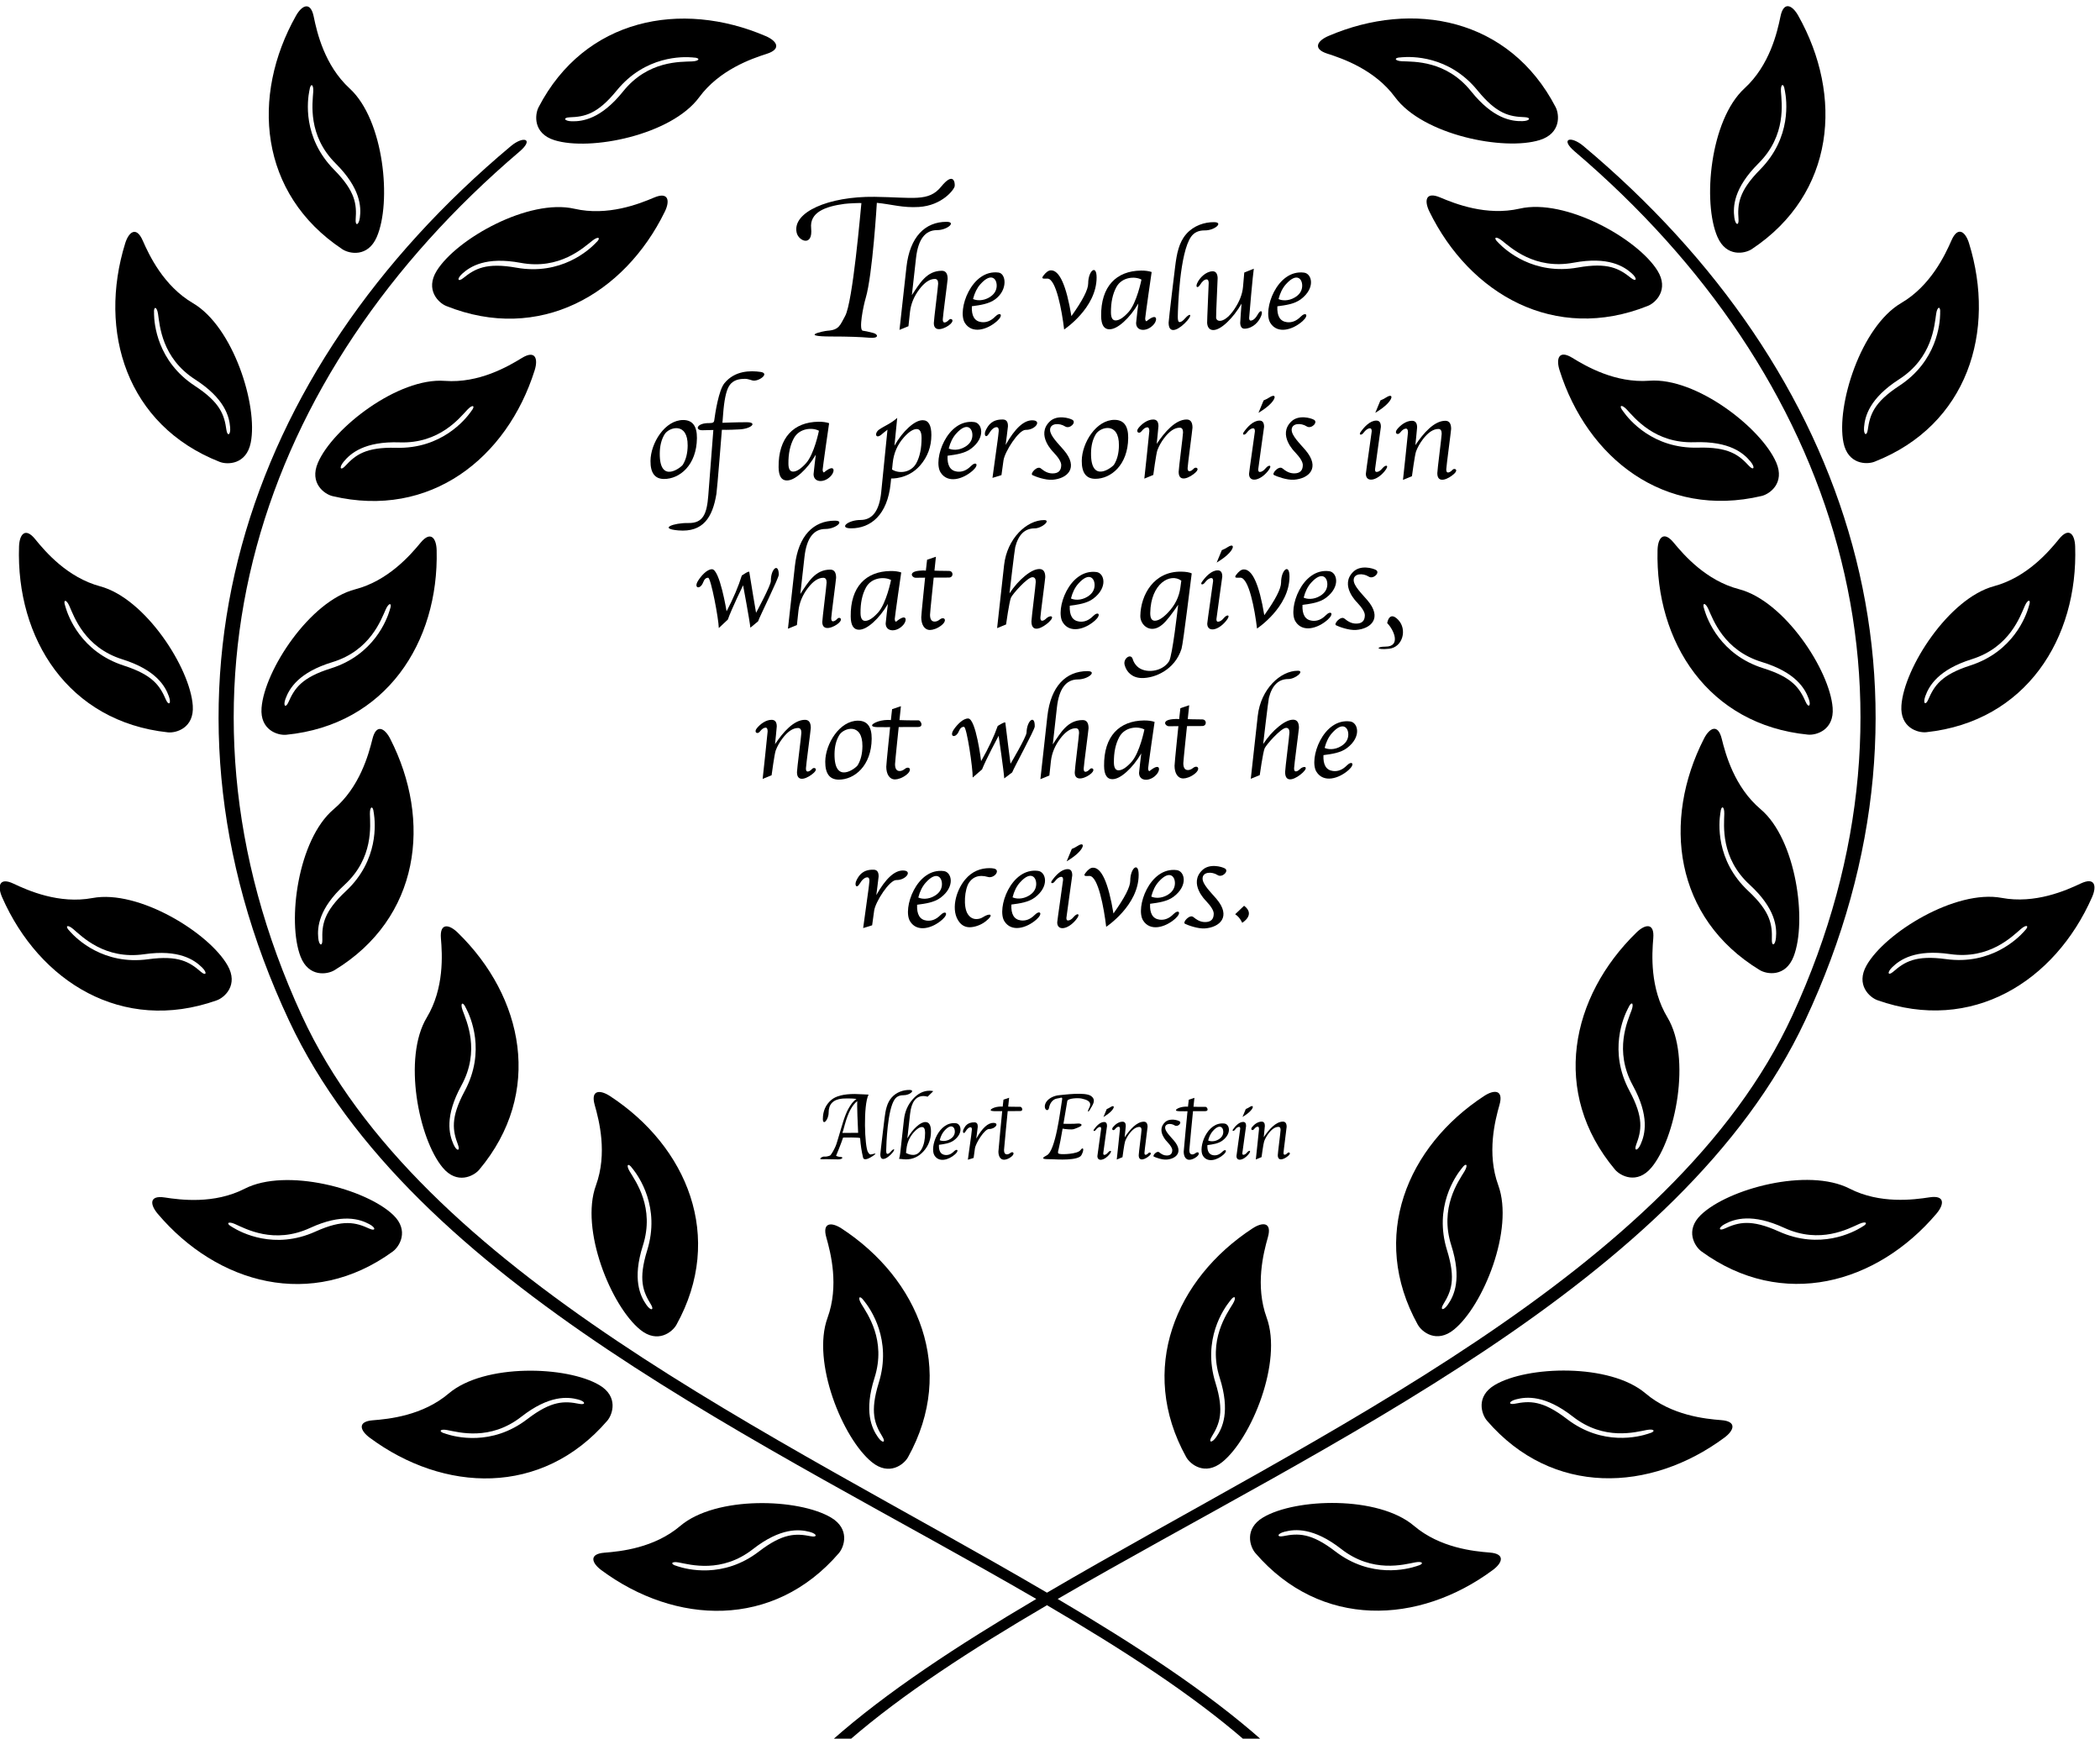 <?xml version="1.0" encoding="UTF-8" standalone="no"?>
<svg xmlns:inkscape="http://www.inkscape.org/namespaces/inkscape" xmlns:sodipodi="http://sodipodi.sourceforge.net/DTD/sodipodi-0.dtd" xmlns="http://www.w3.org/2000/svg" xmlns:svg="http://www.w3.org/2000/svg" version="1.1" id="svg1" width="722.422" height="598.051" viewBox="0 0 722.422 598.051">
  <defs id="defs1"></defs>
  <g id="g1" transform="translate(-38.372,-204.683)">
    <path id="path1" d="m 2437.98,2476.14 c -83.82,49.73 -297.64,56.68 -389.96,-21.72 -67.36,-57.21 -154.83,-65.98 -196.02,-69.18 -41.2,-3.2 -32.91,-26.73 -8,-45.19 191.31,-141.71 444.93,-152.59 614.16,43.86 14.16,16.44 29.52,62.75 -20.18,92.23 z m -52.04,-48.42 c -38.1,7.6 -71.58,8.85 -134.35,-39.35 -92.85,-71.3 -187.24,-45.94 -210.55,-38.26 l -1.9,0.71 c -18.14,4.67 -14.66,12.83 5.23,9.09 29.25,-5.49 110.52,-28.82 191.62,34.48 71.76,56.01 119.72,51.81 146.94,44.61 19.73,-5.22 20.13,-14.69 3.01,-11.28" style="fill:#000000;fill-opacity:1;fill-rule:nonzero;stroke:none" transform="matrix(0.133,0,0,-0.133,0,1056)"></path>
    <path id="path2" d="m 2543.73,2619.3 c 44.89,-36.41 83,-5.93 93.5,13.04 125.61,226.83 27.48,460.96 -171.77,591.28 -25.94,16.97 -50.89,16.58 -39.6,-23.17 11.27,-39.75 33.37,-124.83 3.06,-207.84 -41.54,-113.77 39.11,-311.93 114.81,-373.31 z m -20.71,417.55 1.32,-1.54 c 15.29,-19.2 71.79,-98.95 37.11,-210.75 -23.46,-75.6 -10.67,-106.56 9.66,-139.67 9.13,-14.87 0.11,-17.78 -11.62,-1.08 -16.19,23.03 -36.76,66.56 -9.1,153.29 31.26,98.01 -18.8,166.16 -34.09,191.69 -10.4,17.37 -3.96,23.46 6.72,8.06" style="fill:#000000;fill-opacity:1;fill-rule:nonzero;stroke:none" transform="matrix(0.133,0,0,-0.133,0,1056)"></path>
    <path id="path3" d="m 1859.12,2726.36 c 14.16,16.43 29.53,62.73 -20.18,92.22 -83.82,49.73 -297.64,56.69 -389.96,-21.72 -67.36,-57.21 -154.83,-65.98 -196.02,-69.18 -41.19,-3.2 -32.91,-26.73 -8,-45.18 191.31,-141.72 444.94,-152.6 614.16,43.86 z m -72.22,43.8 c -38.1,7.6 -71.57,8.86 -134.35,-39.35 -92.85,-71.3 -187.24,-45.95 -210.55,-38.26 l -1.9,0.71 c -18.14,4.67 -14.66,12.83 5.24,9.09 29.24,-5.49 110.52,-28.82 191.61,34.48 71.77,56.01 119.73,51.81 146.95,44.61 19.72,-5.22 20.12,-14.69 3,-11.28" style="fill:#000000;fill-opacity:1;fill-rule:nonzero;stroke:none" transform="matrix(0.133,0,0,-0.133,0,1056)"></path>
    <path id="path4" d="m 1944.69,2961.73 c 44.89,-36.39 83,-5.93 93.51,13.05 125.6,226.83 27.48,460.96 -171.77,591.28 -25.95,16.98 -50.89,16.58 -39.61,-23.17 11.28,-39.75 33.38,-124.83 3.07,-207.84 -41.55,-113.78 39.1,-311.93 114.8,-373.32 z m -20.71,417.56 1.32,-1.54 c 15.29,-19.2 71.8,-98.95 37.11,-210.75 -23.46,-75.6 -10.67,-106.56 9.66,-139.66 9.14,-14.88 0.11,-17.79 -11.62,-1.09 -16.19,23.03 -36.75,66.56 -9.09,153.29 31.25,98.01 -18.81,166.16 -34.09,191.69 -10.4,17.36 -3.96,23.46 6.71,8.06" style="fill:#000000;fill-opacity:1;fill-rule:nonzero;stroke:none" transform="matrix(0.133,0,0,-0.133,0,1056)"></path>
    <path id="path5" d="m 1305.8,3258.5 c -70.24,67.57 -276.82,123.2 -384.612,67.97 -78.649,-40.3 -165.805,-28.85 -206.637,-22.55 -40.836,6.3 -38.153,-18.5 -18.117,-42.16 153.863,-181.69 398.286,-250.24 607.926,-97.66 17.54,12.76 43.09,54.33 1.44,94.4 z m -61.73,-35.25 c -35.36,16.1 -67.66,24.98 -139.79,-7.61 -106.686,-48.19 -192.788,-1.93 -213.721,10.88 l -1.692,1.12 c -16.59,8.7 -11.34,15.84 7.176,7.66 27.215,-12.03 101.012,-53.32 194.427,-10.23 82.67,38.13 128.4,23.07 153.25,9.85 18.01,-9.59 16.24,-18.9 0.35,-11.67" style="fill:#000000;fill-opacity:1;fill-rule:nonzero;stroke:none" transform="matrix(0.133,0,0,-0.133,0,1056)"></path>
    <path id="path6" d="m 1528.09,3375.8 c 166.58,198.7 114.93,447.25 -55.79,613.2 -22.23,21.61 -46.8,25.98 -43.31,-15.19 3.49,-41.17 8.95,-128.9 -36.65,-204.61 -62.48,-103.75 -21.13,-313.66 41.47,-388.36 37.12,-44.3 80.34,-21.66 94.28,-5.04 z m -46.18,217.58 c 49.38,90.24 13.25,166.69 3.11,194.66 -6.89,19.03 0.59,23.78 8.13,6.64 l 1.01,-1.77 c 11.35,-21.76 51.59,-110.82 -3.79,-213.96 -37.45,-69.73 -30.81,-102.57 -17.17,-138.94 6.13,-16.35 -3.28,-17.48 -11.61,1.15 -11.5,25.7 -23.38,72.35 20.32,152.22" style="fill:#000000;fill-opacity:1;fill-rule:nonzero;stroke:none" transform="matrix(0.133,0,0,-0.133,0,1056)"></path>
    <path id="path7" d="m 849.082,3813.71 c 20.441,7.25 56.758,39.84 28.223,90.1 -48.117,84.76 -230.336,196.85 -349.387,174.56 -86.863,-16.26 -167.164,19.51 -204.52,37.17 -37.355,17.65 -41.839,-6.89 -29.359,-35.27 95.828,-217.95 310.66,-353.2 555.043,-266.56 z m -378.961,177.55 -1.301,1.56 c -13.429,13.06 -6.367,18.41 9.059,5.3 22.668,-19.27 81.672,-79.84 183.484,-65.11 90.098,13.04 129.66,-14.4 149.723,-34.15 14.539,-14.31 10.187,-22.74 -2.984,-11.28 -29.317,25.49 -57.758,43.19 -136.184,32.47 -115.984,-15.86 -185.367,52.97 -201.797,71.21" style="fill:#000000;fill-opacity:1;fill-rule:nonzero;stroke:none" transform="matrix(0.133,0,0,-0.133,0,1056)"></path>
    <path id="path8" d="m 1251.88,4489.85 c -9.92,-40.1 -32.94,-124.94 -100.43,-181.99 -92.51,-78.19 -120.77,-290.25 -85.48,-381.1 20.92,-53.88 69.13,-46.32 87.66,-35.05 221.58,134.65 252.5,386.62 144.14,598.61 -14.12,27.61 -35.97,39.64 -45.89,-0.47 z m -68.71,-393.65 c -57.87,-54 -62.12,-87.24 -60.89,-126.06 0.56,-17.45 -8.72,-15.5 -10.63,4.82 -2.63,28.02 1.1,76.02 68.14,137.62 75.75,69.6 66.09,153.6 65.48,183.35 -0.42,20.24 8.19,22.33 9.83,3.67 l 0.38,-1.99 c 3.76,-24.25 13.26,-121.53 -72.31,-201.41" style="fill:#000000;fill-opacity:1;fill-rule:nonzero;stroke:none" transform="matrix(0.133,0,0,-0.133,0,1056)"></path>
    <path id="path9" d="m 722.695,4506.86 c 21.567,-2.31 68.41,11.34 64.442,69 -6.684,97.23 -122.418,277.16 -239.391,308.6 -85.344,22.94 -142.242,89.95 -168.273,122.03 -26.035,32.09 -40.7,11.9 -41.735,-19.08 -7.961,-237.95 127.153,-452.87 384.957,-480.55 z m -265.254,326.06 c -6.457,17.58 2.231,19.35 10.457,0.86 12.094,-27.19 39.063,-107.33 137.219,-138.12 86.863,-27.25 110.649,-69.11 120.184,-95.59 6.91,-19.21 -0.656,-24.91 -7.574,-8.89 -15.391,35.67 -33.372,63.94 -108.707,88.22 -111.418,35.92 -144.168,128.01 -151.082,151.55 l -0.497,1.97" style="fill:#000000;fill-opacity:1;fill-rule:nonzero;stroke:none" transform="matrix(0.133,0,0,-0.133,0,1056)"></path>
    <path id="path10" d="m 1417.93,4977.83 c -0.77,30.99 -15.26,51.3 -41.57,19.44 -26.3,-31.86 -83.77,-98.38 -169.31,-120.59 -117.24,-30.43 -234.507,-209.37 -242.027,-306.54 -4.46,-57.62 42.267,-71.68 63.857,-69.54 258.03,25.47 394.98,239.22 389.05,477.23 z m -121.02,-153.46 -0.52,-1.96 c -7.11,-23.49 -40.65,-115.29 -152.37,-150.25 -75.54,-23.64 -93.76,-51.75 -109.46,-87.29 -7.05,-15.97 -14.57,-10.19 -7.49,8.95 9.76,26.4 33.9,68.06 120.99,94.56 98.42,29.95 126.08,109.85 138.4,136.94 8.39,18.42 17.06,16.58 10.45,-0.95" style="fill:#000000;fill-opacity:1;fill-rule:nonzero;stroke:none" transform="matrix(0.133,0,0,-0.133,0,1056)"></path>
    <path id="path11" d="m 856.66,5206.39 c 20.188,-7.93 68.977,-7.14 80.383,49.52 19.23,95.55 -44.863,299.66 -149.375,360.88 -76.25,44.67 -113.43,124.32 -130.063,162.14 -16.628,37.82 -36.105,22.23 -45.292,-7.38 -70.532,-227.39 3.011,-470.36 244.347,-565.16 z M 697.27,5589 c 4.484,-29.42 9.324,-113.84 95.859,-169.46 76.582,-49.23 88.465,-95.88 90.664,-123.95 1.594,-20.34 -7.215,-23.85 -9.652,-6.56 -5.422,38.47 -15.297,70.48 -81.539,113.8 -97.973,64.07 -105.239,161.53 -105.684,186.07 l 0.039,2.03 c -1.582,18.67 7.262,18.08 10.313,-1.93" style="fill:#000000;fill-opacity:1;fill-rule:nonzero;stroke:none" transform="matrix(0.133,0,0,-0.133,0,1056)"></path>
    <path id="path12" d="m 1638.41,5475.07 c -35.21,-21.62 -111.13,-65.93 -199.25,-59.23 -120.77,9.19 -289.68,-122.09 -328.28,-211.59 -22.88,-53.06 16.76,-81.5 37.88,-86.48 252.36,-59.5 451.17,98.35 522.68,325.44 9.31,29.57 2.18,53.48 -33.03,31.86 z m -131.18,-137.83 -1.12,-1.69 c -14.34,-19.92 -75.82,-95.9 -192.84,-92.78 -79.12,2.11 -105.47,-18.58 -131.83,-47.11 -11.84,-12.82 -17.08,-4.93 -4.19,10.89 17.79,21.82 54.13,53.4 145.11,50.26 102.8,-3.56 154.85,63.08 175.29,84.71 13.9,14.71 21.51,10.16 9.58,-4.28" style="fill:#000000;fill-opacity:1;fill-rule:nonzero;stroke:none" transform="matrix(0.133,0,0,-0.133,0,1056)"></path>
    <path id="path13" d="m 1173.98,5756.32 c 18.07,-12.01 65.93,-21.5 89,31.48 38.93,89.35 19.25,302.38 -70.02,384.24 -65.14,59.72 -84.71,145.42 -93,185.9 -8.29,40.47 -30.62,29.33 -45.83,2.32 -116.833,-207.44 -96.11,-460.45 119.85,-603.94 z m -85.38,409.67 0.46,1.98 c 2.39,18.58 10.91,16.14 9.67,-4.06 -1.81,-29.7 -14.85,-113.25 58.03,-185.85 64.5,-64.24 66.29,-112.36 62.53,-140.26 -2.73,-20.22 -12.08,-21.79 -10.82,-4.38 2.8,38.74 -0.11,72.12 -55.74,128.42 -82.29,83.26 -68.86,180.07 -64.13,204.15" style="fill:#000000;fill-opacity:1;fill-rule:nonzero;stroke:none" transform="matrix(0.133,0,0,-0.133,0,1056)"></path>
    <path id="path14" d="m 2008.07,5853.43 c 13.62,27.86 10.13,52.56 -27.91,36.43 -38.03,-16.14 -119.71,-48.64 -205.84,-28.88 -118.06,27.08 -304.65,-77.57 -356.15,-160.31 -30.54,-49.07 4.43,-83.1 24.56,-91.16 240.69,-96.44 460.8,30.03 565.34,243.92 z m -178.16,-80.32 -1.36,-1.5 c -17.15,-17.56 -89.26,-83.54 -204.51,-63.01 -77.92,13.87 -107.06,-2.66 -137.38,-26.95 -13.62,-10.91 -17.63,-2.32 -2.52,11.4 20.84,18.92 61.48,44.74 150.97,28.08 101.14,-18.84 162.53,39.3 185.96,57.64 15.94,12.48 22.79,6.85 8.84,-5.66" style="fill:#000000;fill-opacity:1;fill-rule:nonzero;stroke:none" transform="matrix(0.133,0,0,-0.133,0,1056)"></path>
    <path id="path15" d="m 1722.43,6038.4 c 93,-29.11 302.69,13.31 374.49,110.85 52.39,71.17 135.49,99.83 174.85,112.42 39.34,12.58 25.87,33.58 -2.61,45.81 -218.78,93.9 -468.11,46.14 -587.59,-183.96 -10,-19.25 -14.3,-67.86 40.86,-85.12 z m 39.5,59.1 c 38.82,1.37 71.69,7.84 121.69,69.2 73.95,90.75 171.64,87.79 196.09,85.67 l 2.02,-0.26 c 18.73,-0.37 17.22,-9.11 -3,-10.05 -29.73,-1.38 -114.19,2.62 -178.55,-77.63 -56.95,-71.02 -104.59,-77.96 -132.73,-77.22 -20.4,0.54 -22.97,9.67 -5.52,10.29" style="fill:#000000;fill-opacity:1;fill-rule:nonzero;stroke:none" transform="matrix(0.133,0,0,-0.133,0,1056)"></path>
    <path id="path16" d="m 4141.75,2385.61 c -41.19,3.2 -128.66,11.97 -196.02,69.18 -92.31,78.4 -306.14,71.45 -389.96,21.73 -49.7,-29.49 -34.34,-75.81 -20.18,-92.24 169.23,-196.45 422.85,-185.57 614.16,-43.85 24.92,18.45 33.2,41.98 -8,45.18 z m -187.14,-34.42 -1.9,-0.71 c -23.31,-7.69 -117.7,-33.04 -210.55,38.26 -62.77,48.2 -96.25,46.94 -134.35,39.35 -17.12,-3.41 -16.72,6.06 3.01,11.28 27.22,7.2 75.18,11.4 146.94,-44.61 81.1,-63.3 162.38,-39.97 191.62,-34.48 19.89,3.74 23.37,-4.42 5.23,-9.09" style="fill:#000000;fill-opacity:1;fill-rule:nonzero;stroke:none" transform="matrix(0.133,0,0,-0.133,0,1056)"></path>
    <path id="path17" d="m 3450.02,2619.67 c 75.7,61.38 156.35,259.53 114.81,373.31 -30.31,83.01 -8.21,168.09 3.07,207.84 11.28,39.75 -13.67,40.14 -39.61,23.17 -199.25,-130.32 -297.38,-364.45 -171.77,-591.28 10.5,-18.98 48.61,-49.44 93.5,-13.04 z m -17.72,205.26 c -34.68,111.8 21.82,191.55 37.11,210.75 l 1.32,1.54 c 10.68,15.39 17.12,9.31 6.72,-8.06 -15.29,-25.53 -65.34,-93.68 -34.09,-191.69 27.66,-86.73 7.09,-130.26 -9.09,-153.29 -11.74,-16.7 -20.76,-13.79 -11.63,1.09 20.33,33.1 33.12,64.06 9.66,139.66" style="fill:#000000;fill-opacity:1;fill-rule:nonzero;stroke:none" transform="matrix(0.133,0,0,-0.133,0,1056)"></path>
    <path id="path18" d="m 4740.79,2728.05 c -41.19,3.2 -128.66,11.97 -196.02,69.18 -92.32,78.41 -306.14,71.45 -389.96,21.72 -49.71,-29.49 -34.34,-75.79 -20.18,-92.23 169.22,-196.45 422.85,-185.57 614.16,-43.86 24.91,18.46 33.19,41.99 -8,45.19 z m -187.14,-34.42 -1.9,-0.71 c -23.31,-7.69 -117.7,-33.04 -210.55,38.26 -62.78,48.2 -96.25,46.95 -134.35,39.35 -17.12,-3.41 -16.72,6.06 3.01,11.28 27.21,7.2 75.18,11.4 146.94,-44.61 81.09,-63.3 162.37,-39.97 191.62,-34.48 19.89,3.73 23.37,-4.42 5.23,-9.09" style="fill:#000000;fill-opacity:1;fill-rule:nonzero;stroke:none" transform="matrix(0.133,0,0,-0.133,0,1056)"></path>
    <path id="path19" d="m 4049.06,2962.11 c 75.7,61.38 156.35,259.53 114.81,373.31 -30.31,83.01 -8.22,168.1 3.06,207.84 11.28,39.75 -13.66,40.14 -39.61,23.17 -199.25,-130.32 -297.37,-364.45 -171.77,-591.28 10.51,-18.97 48.62,-49.45 93.51,-13.04 z m -17.72,205.26 c -34.69,111.81 21.82,191.55 37.11,210.75 l 1.32,1.54 c 10.68,15.39 17.11,9.3 6.71,-8.06 -15.28,-25.53 -65.34,-93.68 -34.09,-191.69 27.66,-86.73 7.1,-130.26 -9.09,-153.3 -11.73,-16.69 -20.76,-13.78 -11.62,1.09 20.33,33.11 33.12,64.07 9.66,139.67" style="fill:#000000;fill-opacity:1;fill-rule:nonzero;stroke:none" transform="matrix(0.133,0,0,-0.133,0,1056)"></path>
    <path id="path20" d="m 5279.2,3304.29 c -40.83,-6.3 -127.99,-17.75 -206.64,22.55 -107.79,55.23 -314.37,-0.4 -384.6,-67.97 -41.66,-40.07 -16.11,-81.64 1.43,-94.4 209.64,-152.58 454.06,-84.03 607.93,97.66 20.03,23.66 22.72,48.46 -18.12,42.16 z m -174.32,-76.28 -1.69,-1.12 c -20.93,-12.82 -107.03,-59.07 -213.71,-10.88 -72.14,32.59 -104.44,23.71 -139.8,7.61 -15.88,-7.23 -17.66,2.08 0.36,11.67 24.84,13.23 70.58,28.28 153.24,-9.85 93.42,-43.09 167.21,-1.8 194.43,10.23 18.51,8.18 23.76,1.04 7.17,-7.66" style="fill:#000000;fill-opacity:1;fill-rule:nonzero;stroke:none" transform="matrix(0.133,0,0,-0.133,0,1056)"></path>
    <path id="path21" d="m 4521.46,3989.37 c -170.73,-165.95 -222.38,-414.5 -55.8,-613.19 13.94,-16.63 57.16,-39.27 94.28,5.03 62.6,74.7 103.95,284.6 41.47,388.36 -45.6,75.7 -40.14,163.44 -36.65,204.61 3.49,41.17 -21.08,36.8 -43.3,15.19 z m 10.7,-547.84 c -8.33,-18.63 -17.74,-17.5 -11.61,-1.15 13.64,36.37 20.28,69.21 -17.17,138.94 -55.38,103.13 -15.13,192.2 -3.79,213.96 l 1.01,1.77 c 7.54,17.14 15.02,12.4 8.13,-6.64 -10.14,-27.97 -46.27,-104.42 3.11,-194.67 43.7,-79.86 31.82,-126.51 20.32,-152.21" style="fill:#000000;fill-opacity:1;fill-rule:nonzero;stroke:none" transform="matrix(0.133,0,0,-0.133,0,1056)"></path>
    <path id="path22" d="m 5670.35,4115.9 c -37.35,-17.65 -117.65,-53.42 -204.51,-37.16 -119.06,22.3 -301.28,-89.81 -349.39,-174.56 -28.54,-50.26 7.78,-82.85 28.22,-90.09 244.38,-86.65 459.21,48.6 555.04,266.55 12.48,28.38 8,52.92 -29.36,35.26 z m -145.42,-122.71 -1.3,-1.56 c -16.43,-18.24 -85.81,-87.07 -201.8,-71.22 -78.42,10.73 -106.87,-6.97 -136.18,-32.46 -13.17,-11.46 -17.52,-3.04 -2.98,11.28 20.06,19.75 59.62,47.19 149.72,34.15 101.81,-14.74 160.81,45.83 183.49,65.1 15.42,13.12 22.48,7.77 9.05,-5.29" style="fill:#000000;fill-opacity:1;fill-rule:nonzero;stroke:none" transform="matrix(0.133,0,0,-0.133,0,1056)"></path>
    <path id="path23" d="m 4741.88,4490.22 c -9.93,40.11 -31.78,28.08 -45.9,0.47 -108.36,-211.99 -77.44,-463.96 144.14,-598.62 18.53,-11.26 66.74,-18.82 87.66,35.06 35.29,90.85 7.03,302.91 -85.48,381.1 -67.49,57.04 -90.51,141.88 -100.42,181.99 z m 140.22,-514.9 c -1.91,-20.31 -11.18,-22.26 -10.63,-4.82 1.23,38.84 -3.02,72.07 -60.88,126.07 -85.58,79.88 -76.08,177.15 -72.32,201.41 l 0.38,1.99 c 1.64,18.66 10.25,16.57 9.83,-3.67 -0.61,-29.75 -10.27,-113.75 65.48,-183.35 67.04,-61.59 70.77,-109.59 68.14,-137.63" style="fill:#000000;fill-opacity:1;fill-rule:nonzero;stroke:none" transform="matrix(0.133,0,0,-0.133,0,1056)"></path>
    <path id="path24" d="m 5206.61,4576.23 c -3.96,-57.66 42.88,-71.32 64.44,-69 257.81,27.68 392.92,242.6 384.97,480.55 -1.04,30.99 -15.71,51.17 -41.74,19.08 -26.03,-32.08 -82.93,-99.09 -168.27,-122.03 -116.97,-31.44 -232.71,-211.37 -239.4,-308.6 z m 319.25,257.92 c 8.22,18.49 16.91,16.73 10.45,-0.86 l -0.5,-1.97 c -6.91,-23.55 -39.66,-115.63 -151.08,-151.55 -75.34,-24.28 -93.32,-52.55 -108.71,-88.22 -6.91,-16.03 -14.48,-10.32 -7.57,8.88 9.53,26.5 33.32,68.35 120.18,95.6 98.16,30.79 125.13,110.93 137.23,138.12" style="fill:#000000;fill-opacity:1;fill-rule:nonzero;stroke:none" transform="matrix(0.133,0,0,-0.133,0,1056)"></path>
    <path id="path25" d="m 5028.73,4570.51 c -7.52,97.17 -124.79,276.1 -242.03,306.54 -85.53,22.21 -143.01,88.73 -169.31,120.59 -26.31,31.86 -40.8,11.55 -41.57,-19.44 -5.92,-238.01 131.02,-451.76 389.06,-477.24 21.58,-2.13 68.31,11.93 63.85,69.55 z m -69.54,14.73 c -15.7,35.54 -33.92,63.65 -109.46,87.28 -111.72,34.96 -145.26,126.77 -152.37,150.25 l -0.52,1.97 c -6.61,17.53 2.07,19.37 10.45,0.94 12.33,-27.07 39.98,-106.98 138.4,-136.93 87.09,-26.5 111.24,-68.16 120.99,-94.56 7.08,-19.14 -0.44,-24.92 -7.49,-8.95" style="fill:#000000;fill-opacity:1;fill-rule:nonzero;stroke:none" transform="matrix(0.133,0,0,-0.133,0,1056)"></path>
    <path id="path26" d="m 5137.09,5206.76 c 241.34,94.79 314.88,337.77 244.35,565.16 -9.19,29.62 -28.66,45.21 -45.3,7.38 -16.62,-37.82 -53.81,-117.48 -130.06,-162.14 -104.51,-61.23 -168.6,-265.33 -149.37,-360.87 11.41,-56.66 60.19,-57.46 80.38,-49.53 z m -27.13,89.2 c 2.2,28.07 14.08,74.72 90.66,123.95 86.54,55.62 91.38,140.04 95.86,169.46 3.05,20.01 11.9,20.6 10.31,1.93 l 0.05,-2.03 c -0.45,-24.54 -7.72,-122 -105.69,-186.07 -66.24,-43.32 -76.12,-75.34 -81.54,-113.8 -2.44,-17.29 -11.25,-13.78 -9.65,6.56" style="fill:#000000;fill-opacity:1;fill-rule:nonzero;stroke:none" transform="matrix(0.133,0,0,-0.133,0,1056)"></path>
    <path id="path27" d="m 4554.59,5416.21 c -88.12,-6.7 -164.04,37.61 -199.25,59.23 -35.21,21.62 -42.34,-2.29 -33.03,-31.86 71.51,-227.09 270.32,-384.94 522.69,-325.44 21.11,4.98 60.75,33.41 37.87,86.49 -38.6,89.48 -207.51,220.77 -328.28,211.58 z m 257.72,-220.19 c -26.36,28.54 -52.71,49.23 -131.83,47.12 -117.02,-3.12 -178.49,72.86 -192.84,92.78 l -1.12,1.69 c -11.93,14.44 -4.32,18.99 9.58,4.28 20.44,-21.63 72.49,-88.26 175.3,-84.71 90.98,3.14 127.31,-28.44 145.1,-50.26 12.89,-15.82 7.66,-23.72 -4.19,-10.9" style="fill:#000000;fill-opacity:1;fill-rule:nonzero;stroke:none" transform="matrix(0.133,0,0,-0.133,0,1056)"></path>
    <path id="path28" d="m 4819.77,5756.69 c 215.96,143.49 236.69,396.49 119.85,603.94 -15.21,27.01 -37.53,38.15 -45.83,-2.33 -8.29,-40.47 -27.86,-126.17 -93,-185.89 -89.27,-81.86 -108.95,-294.89 -70.02,-384.24 23.08,-52.98 70.94,-43.49 89,-31.48 z m 17.22,221.74 c 72.89,72.6 59.84,156.14 58.03,185.85 -1.24,20.2 7.28,22.64 9.67,4.06 l 0.47,-1.98 c 4.73,-24.08 18.15,-120.89 -64.13,-204.15 -55.64,-56.3 -58.55,-89.67 -55.75,-128.42 1.26,-17.41 -8.09,-15.84 -10.82,4.39 -3.76,27.89 -1.96,76.01 62.53,140.25" style="fill:#000000;fill-opacity:1;fill-rule:nonzero;stroke:none" transform="matrix(0.133,0,0,-0.133,0,1056)"></path>
    <path id="path29" d="m 4219.43,5861.35 c -86.13,-19.76 -167.8,12.74 -205.84,28.87 -38.04,16.14 -41.53,-8.57 -27.91,-36.42 104.54,-213.9 324.65,-340.36 565.34,-243.92 20.13,8.07 55.1,42.09 24.56,91.16 -51.5,82.74 -238.09,187.39 -356.15,160.31 z m 287.66,-179.33 c -30.32,24.29 -59.46,40.82 -137.38,26.95 -115.25,-20.52 -187.36,45.45 -204.5,63.01 l -1.37,1.5 c -13.95,12.5 -7.1,18.14 8.84,5.66 23.43,-18.34 84.82,-76.48 185.96,-57.64 89.5,16.66 130.13,-9.16 150.97,-28.08 15.11,-13.72 11.1,-22.31 -2.52,-11.4" style="fill:#000000;fill-opacity:1;fill-rule:nonzero;stroke:none" transform="matrix(0.133,0,0,-0.133,0,1056)"></path>
    <path id="path30" d="m 3721.99,6262.04 c 39.35,-12.59 122.45,-41.25 174.84,-112.41 71.8,-97.54 281.49,-139.97 374.5,-110.86 55.15,17.26 50.85,65.86 40.85,85.11 -119.48,230.11 -368.8,277.87 -587.58,183.97 -28.49,-12.22 -41.96,-33.22 -2.61,-45.81 z m 190.03,-9.56 2.02,0.26 c 24.45,2.12 122.14,5.07 196.09,-85.67 50,-61.36 82.87,-67.83 121.69,-69.21 17.45,-0.61 14.88,-9.74 -5.52,-10.28 -28.14,-0.74 -75.78,6.2 -132.73,77.22 -64.36,80.25 -148.82,76.25 -178.55,77.63 -20.22,0.95 -21.73,9.68 -3,10.05" style="fill:#000000;fill-opacity:1;fill-rule:nonzero;stroke:none" transform="matrix(0.133,0,0,-0.133,0,1056)"></path>
    <path id="path31" d="m 4957.5,3761.4 c 395.84,844.58 121.55,1679.61 -573.43,2261.82 -33.18,27.8 -60.95,18.71 -22.54,-14.01 679.04,-578.4 946.62,-1401.02 563.16,-2234.22 -306.35,-665.67 -1229.13,-1083.47 -1928.13,-1493.14 -698.92,409.56 -1621.24,827.3 -1927.5,1492.78 -383.462,833.19 -115.884,1655.81 563.16,2234.21 38.41,32.72 10.64,41.8 -22.54,14.01 C 914.703,5440.64 640.414,4605.62 1036.25,3761.03 1354.9,3081.1 2274.75,2668.74 2968.88,2265.58 2765.12,2145.16 2581.69,2025.16 2439.93,1899.5 h 44.6 c 138.52,120.19 315.57,234.84 512.03,349.93 196.51,-115.1 373.63,-229.75 512.24,-349.93 h 44.61 c -141.86,125.66 -325.35,245.66 -529.17,366.09 694.21,403.27 1614.51,815.68 1933.26,1495.81" style="fill:#000000;fill-opacity:1;fill-rule:nonzero;stroke:none" transform="matrix(0.133,0,0,-0.133,0,1056)"></path>
    <path id="path32" d="m 2069.12,5048.22 c -38.38,0.75 -78.35,-14.73 -25.84,-19.12 63.85,-5.34 88.32,33.53 98.31,94.66 2.01,12.32 14.12,165.59 14.12,165.59 0,0 15.8,-0.67 46.33,1.09 30.53,1.76 46.22,18.45 18.08,18.47 -28.15,0.02 -62.97,-1.48 -62.97,-1.48 l 1.79,22.91 c 2.6,35.01 7.54,58.77 14.82,71.28 7.27,12.51 19.83,18.98 37.66,19.4 7.46,0.18 8.02,0.61 22.96,-3.97 14.93,-4.59 47.22,18.29 21.26,21.97 -25.96,3.67 -66.28,3.9 -93.44,-29.34 -14.91,-18.24 -23.84,-77.68 -26.38,-96.79 -0.5,-3.78 -2.89,-6.41 -13.03,-6.27 -32.86,0.45 -37.56,-18.78 -17.31,-18.45 20.27,0.33 28.15,0.66 28.15,0.66 l -13.12,-169.87 c -3.69,-46.44 -13.01,-71.5 -51.39,-70.74" style="fill:#000000;fill-opacity:1;fill-rule:nonzero;stroke:none" transform="matrix(0.133,0,0,-0.133,0,1056)"></path>
    <path id="path33" d="m 3434.04,5579.55 c -0.43,7.76 4.13,99.91 3.97,102.7 -0.65,11.8 -5.28,17.47 -13.87,16.99 -16.7,-0.92 -32.53,-16.32 -39.03,-30.66 -4.98,-11 1.34,-14.02 7.33,-4.39 5.67,9.12 11.27,13.83 16.82,14.13 3.42,0.2 5.29,-2.71 5.62,-8.71 0.13,-2.39 -4.36,-98.59 -4.08,-103.65 1.27,-22.82 21.61,-27.35 51.64,1.29 14.1,13.45 26.56,29.56 37.36,48.33 0,0 -3.63,-46.98 -3.46,-50.19 0.57,-10.14 4.62,-15.01 12.18,-14.59 21.59,1.2 36.63,18.54 42.29,33.63 4.96,13.21 -1.93,15.91 -8.45,4.18 -6.06,-10.9 -12.32,-16.52 -18.79,-16.88 -2.49,-0.14 -3.86,2.02 -4.1,6.47 -0.12,2.17 9.85,115.6 12.08,127.76 l -24.68,-9.93 -3.24,-37.09 c -1.65,-18.99 -9.32,-38.52 -23,-58.59 -24.62,-36.1 -45.9,-33.26 -46.59,-20.8" style="fill:#000000;fill-opacity:1;fill-rule:nonzero;stroke:none" transform="matrix(0.133,0,0,-0.133,0,1056)"></path>
    <path id="path34" d="m 2712.13,5805.72 c 26.57,0 51.04,21.46 24.57,21.46 -55.4,0 -94.82,-38.84 -103.57,-116.48 l -18.04,-162.99 23.17,9.49 4.04,37.32 c 2.38,20.64 10.37,39.94 23.95,57.94 13.58,17.98 27.01,26.98 40.28,26.98 5.7,0 8.56,-3.99 8.56,-11.98 0,-7.26 -11.2,-93.83 -11.2,-102.33 0,-26.78 31.55,-13.14 43.11,-2.2 11.56,10.94 0.73,15.83 -3.65,11.07 -4.38,-4.77 -8.36,-7.16 -11.94,-7.16 -2.9,0 -4.35,2.7 -4.35,8.09 0,6.74 12.6,100.52 12.6,104.66 0,14 -5.03,21 -15.09,21 -39,0 -56.91,-32.1 -77.45,-62.98 l 10.74,95.95 c 5.39,48.1 23.48,72.16 54.27,72.16" style="fill:#000000;fill-opacity:1;fill-rule:nonzero;stroke:none" transform="matrix(0.133,0,0,-0.133,0,1056)"></path>
    <path id="path35" d="m 2997.72,5680.36 c 22.32,0 37.5,-83.02 43.23,-131.57 0,0 83.98,55.26 83.98,134.53 0,35.24 -21.77,17.35 -21.77,-15.55 0,-15.86 -14.46,-44.02 -43.39,-84.45 -13.27,80.04 -31.15,119.49 -53.65,118.35 -6.02,-0.31 -12.42,-5.03 -19.21,-14.15 -6.79,-9.13 2.93,-7.16 10.81,-7.16" style="fill:#000000;fill-opacity:1;fill-rule:nonzero;stroke:none" transform="matrix(0.133,0,0,-0.133,0,1056)"></path>
    <path id="path36" d="m 2677.2,3566.26 c 3.32,0 6.87,-0.57 10.66,-1.69 l 14.62,14.33 c -3.05,0.73 -6.23,1.1 -9.55,1.1 -15.99,0 -30.46,-7.27 -43.39,-21.8 -12.95,-14.53 -20.58,-32.12 -22.9,-52.75 l -9.55,-85.9 c -0.6,-5.51 -1.63,-10.79 -3.09,-15.83 2.05,-0.13 3.32,-0.2 3.78,-0.2 l 8.06,-0.79 c 1.73,-0.2 3.72,-0.3 5.98,-0.3 17.84,0 33.09,7.04 45.73,21.15 12.64,14.1 18.96,31.1 18.96,51.01 0,16.25 -4.78,24.38 -14.33,24.38 -6.64,0 -14.3,-3.91 -22.99,-11.74 -8.69,-7.84 -16.62,-17.98 -23.79,-30.46 l 7.06,63.3 c 3.39,30.79 14.97,46.19 34.74,46.19 z m -24.94,-93.62 c 8.03,8.96 15.03,13.43 21,13.43 5.38,0 8.06,-4.94 8.06,-14.82 0,-17 -2.85,-30.78 -8.56,-41.36 -5.71,-10.59 -13.13,-15.88 -22.29,-15.88 -6.17,0 -12.34,1.7 -18.52,5.08 l 1.2,10.75 c 1.85,16.39 8.23,30.66 19.11,42.8" style="fill:#000000;fill-opacity:1;fill-rule:nonzero;stroke:none" transform="matrix(0.133,0,0,-0.133,0,1056)"></path>
    <path id="path37" d="m 2456.63,3402.44 c 12.03,0.17 13.36,6.24 6.69,6.24 -6.4,0 -12.25,2.95 -12.25,2.95 0,0 13.54,32.82 18.12,47.18 0,0 43.85,1.03 44.04,-1.58 1.25,-17.21 3.77,-33.84 7.56,-49.89 2.34,-9.91 17.28,-1.46 24.76,3.5 17.58,11.67 -1.67,4.23 -4.9,4.23 -3.11,0 -5.67,3.91 -6.93,5.87 -8.91,13.87 -12.63,121.97 1.38,149.02 0,0 -30.76,1.59 -35.66,1.59 -28.87,0 -49.27,-5.23 -61.19,-15.69 -14.24,-12.43 -21.36,-28.78 -21.36,-49.06 0,-18.16 14.9,-1.75 14.9,16.56 0,21.78 11.65,33.86 34.95,36.23 2.85,0.29 26.71,1.32 37.11,-1.05 -9.47,-6.05 -14.77,-14.64 -20.26,-24 -10.43,-17.75 -18.27,-48.5 -24,-67.2 -4.58,-14.94 -7.04,-24.44 -9.61,-30.4 -3.17,-7.4 -9.89,-20.45 -14.39,-24.53 0,0 -8.66,-3.6 -14.4,-2.67 -5.75,0.94 -17.71,-7.63 -6,-6.93 11.7,0.7 29.41,-0.54 41.44,-0.37 z m 13.02,75.47 c 0.4,1.3 1.79,6.34 4.17,15.09 8.35,30.24 19,50.28 31.98,60.09 -0.92,-5.16 1.39,-67.79 2.32,-82.02 l -40.76,-0.15 2.29,6.99" style="fill:#000000;fill-opacity:1;fill-rule:nonzero;stroke:none" transform="matrix(0.133,0,0,-0.133,0,1056)"></path>
    <path id="path38" d="m 3501.56,4014.35 c 0,0 35.55,20.82 4.82,44.01 l -23.02,-21.93 c 7.57,-4.88 13.64,-12.23 18.2,-22.08" style="fill:#000000;fill-opacity:1;fill-rule:nonzero;stroke:none" transform="matrix(0.133,0,0,-0.133,0,1056)"></path>
    <path id="path39" d="m 2282.38,4898.2 c 0.18,-11.09 -38.26,-82.16 -38.26,-82.16 0,0 -13.29,77.17 -17.56,105.59 -0.6,3.98 -19.4,-9.32 -19.4,-9.32 -8.55,-27.83 -21.66,-58.65 -39.32,-92.44 0,0 -17.61,109.2 -37.8,108.85 -13.38,-0.22 -28.09,-17.43 -35.78,-29.56 -12.71,-20.05 5.63,-24.1 13.05,-4.25 3.06,8.16 7.39,12.06 13,11.72 7.05,-0.4 27.01,-105.99 27.42,-130.04 l 23.43,22.03 c 8.68,25.55 39.39,88.55 39.39,88.55 0,0 17.06,-91.01 18.83,-109.64 l 19.96,16.43 c 3.64,11.46 53.74,112.27 53.59,120.77 -0.55,32.25 -21.09,14.78 -20.55,-16.53" style="fill:#000000;fill-opacity:1;fill-rule:nonzero;stroke:none" transform="matrix(0.133,0,0,-0.133,0,1056)"></path>
    <path id="path40" d="m 3229.7,4677.6 c -5.54,5.48 -9.33,11.73 -11.38,18.73 -4.63,15.83 -25.02,1.55 -21.01,-14.64 4.71,-19.01 19.83,-33.96 44.53,-34.4 32.43,-0.59 85.32,20.34 102.77,75.76 4.5,14.34 25.81,193.04 26.36,194.9 -5.97,2.8 -14.91,4.31 -26.83,4.52 -71.05,1.28 -105.13,-59.83 -106.11,-114.44 -0.43,-24.09 26.69,-48.21 56.91,-22.47 10.86,9.24 23.11,25.13 40.98,51.35 -1.11,-9.83 -14.87,-132.2 -23.62,-146.25 -17.65,-27.94 -62.82,-32.63 -82.6,-13.06 z m 79.4,138.49 c -13.42,-13.87 -24.69,-20.71 -33.81,-20.55 -7.98,0.14 -11.85,6.95 -11.61,20.42 1.37,76.21 52.05,104 80.35,83.18 l -2.32,-17.07 c -3.15,-24.72 -14.01,-46.72 -32.61,-65.98" style="fill:#000000;fill-opacity:1;fill-rule:nonzero;stroke:none" transform="matrix(0.133,0,0,-0.133,0,1056)"></path>
    <path id="path41" d="m 2838.63,5289.03 c -6.75,-13.24 0.08,-22.5 7.08,-10.71 7.14,12.05 14.16,17.98 21.05,17.8 3.52,-0.1 5.2,-3.31 5.03,-9.62 -0.1,-3.85 -2.64,-22.96 -2.64,-22.96 l -13.54,-98.58 23.22,7.15 5.22,37.82 c 3.1,22.67 39.58,79.68 57.36,79.2 24.38,-0.65 42.91,24.05 17.93,24.73 -22.29,0.6 -45.52,-20.61 -69.7,-63.63 0,0 5.88,45.12 5.95,47.91 0.32,11.61 -3.93,17.54 -12.74,17.77 -27.9,0.75 -37.75,-14.17 -44.22,-26.88" style="fill:#000000;fill-opacity:1;fill-rule:nonzero;stroke:none" transform="matrix(0.133,0,0,-0.133,0,1056)"></path>
    <path id="path42" d="m 2423.07,4431.19 c -0.25,-30.89 11.28,-46.44 34.61,-46.63 40.73,-0.34 84.9,35.66 85.48,105.82 0.26,30.9 -11.43,46.44 -35.07,46.64 -47.53,0.39 -84.63,-59.53 -85.02,-105.83 z m 96.14,39.79 c -0.17,-19.8 -4.33,-36.3 -12.47,-49.5 -4.23,-6.86 -60.38,-51.05 -59.71,29.11 0.16,19.7 4.31,36.17 12.46,49.43 11.5,18.72 60.23,32.87 59.72,-29.04" style="fill:#000000;fill-opacity:1;fill-rule:nonzero;stroke:none" transform="matrix(0.133,0,0,-0.133,0,1056)"></path>
    <path id="path43" d="m 2867.6,5570.64 c 17.41,15.71 8.16,24.72 -4.9,11.48 -11.06,-11.2 -23.06,-15.95 -36.01,-14.25 -17.48,2.29 -25.63,15.95 -24.44,40.99 21.82,2.9 44.37,5.89 60.9,18.36 32.76,24.71 27.51,66.21 8.23,68.74 -70.33,9.21 -107.58,-97.22 -87.29,-130.04 18.06,-29.24 57.31,-18.65 83.51,4.72 z m -43.4,95.03 c 29.89,33.68 44.63,12.04 42.03,-7.78 -1.37,-10.48 -7.35,-19.01 -17.93,-25.57 -17.76,-11.01 -35.36,-8.52 -42.96,-4.72 4.04,15.78 10.33,28.47 18.86,38.07" style="fill:#000000;fill-opacity:1;fill-rule:nonzero;stroke:none" transform="matrix(0.133,0,0,-0.133,0,1056)"></path>
    <path id="path44" d="m 3037.33,4791.43 c 18.07,-29.24 57.31,-18.65 83.52,4.71 17.4,15.72 8.16,24.73 -4.91,11.49 -11.05,-11.2 -23.05,-15.95 -36.01,-14.25 -17.47,2.28 -25.62,15.95 -24.43,40.99 21.81,2.9 44.37,5.89 60.9,18.36 38.51,29.05 28.5,66.08 8.22,68.74 -70.32,9.21 -107.57,-97.22 -87.29,-130.04 z m 82.15,91.97 c -1.37,-10.48 -7.35,-19.01 -17.93,-25.57 -17.76,-11.02 -35.37,-8.53 -42.97,-4.73 4.05,15.79 10.34,28.47 18.87,38.08 29.89,33.67 44.63,12.04 42.03,-7.78" style="fill:#000000;fill-opacity:1;fill-rule:nonzero;stroke:none" transform="matrix(0.133,0,0,-0.133,0,1056)"></path>
    <path id="path45" d="m 3158.36,5549.26 c 10.37,0.12 22.5,6.41 36.4,18.87 13.9,12.45 26.59,28.39 38.08,47.81 0,0 -5.81,-47.51 -5.77,-50.62 0.27,-22.97 30.14,-23.1 46.77,-2.12 8.78,11.09 7.82,29.52 -19.3,7.28 -2.02,-1.65 -3.92,2.17 -3.98,6.63 -0.04,3.32 16.26,118.4 16.76,120.27 -7.6,2.6 -16.8,3.84 -27.57,3.72 -63.61,-0.76 -104.03,-40.58 -103.11,-117.73 0.28,-22.91 7.52,-34.28 21.72,-34.11 z m 17.67,109.08 c 14.33,26.55 48.2,28.55 64.93,19.44 0,0 -12,-60.35 -33.52,-84.07 -12.89,-14.26 -23.96,-21.44 -33.18,-21.55 -7.98,-0.1 -12.05,6.59 -12.22,20.07 -0.31,26.23 4.35,48.26 13.99,66.11" style="fill:#000000;fill-opacity:1;fill-rule:nonzero;stroke:none" transform="matrix(0.133,0,0,-0.133,0,1056)"></path>
    <path id="path46" d="m 3171.57,5315.05 c -47.53,0.39 -84.64,-59.54 -85.02,-105.84 -0.26,-30.89 11.28,-46.43 34.6,-46.63 40.74,-0.34 84.91,35.67 85.49,105.83 0.25,30.89 -11.43,46.44 -35.07,46.64 z m -1.35,-115.55 c -4.24,-6.86 -60.38,-51.05 -59.72,29.11 0.17,19.7 4.32,36.18 12.47,49.43 11.5,18.72 60.23,32.88 59.71,-29.03 -0.16,-19.81 -4.32,-36.31 -12.46,-49.51" style="fill:#000000;fill-opacity:1;fill-rule:nonzero;stroke:none" transform="matrix(0.133,0,0,-0.133,0,1056)"></path>
    <path id="path47" d="m 2965.36,4079.84 c 38.51,29.05 28.5,66.09 8.23,68.74 -70.32,9.21 -107.58,-97.22 -87.3,-130.04 18.07,-29.24 57.32,-18.65 83.52,4.72 17.41,15.71 8.16,24.72 -4.91,11.48 -11.05,-11.19 -23.05,-15.95 -36,-14.25 -17.48,2.29 -25.63,15.95 -24.44,41 21.82,2.89 44.37,5.88 60.9,18.35 z m -38.95,38.45 c 29.89,33.68 44.63,12.05 42.03,-7.77 -1.37,-10.49 -7.35,-19.02 -17.93,-25.57 -17.76,-11.02 -35.36,-8.54 -42.97,-4.73 4.05,15.78 10.34,28.47 18.87,38.07" style="fill:#000000;fill-opacity:1;fill-rule:nonzero;stroke:none" transform="matrix(0.133,0,0,-0.133,0,1056)"></path>
    <path id="path48" d="m 2958.96,5172.14 c 6.97,-3.55 32.96,-13.41 51.75,-12.04 37.96,2.76 69.27,30.26 29.25,76.93 -14.65,17.1 -35.48,36.99 -35.39,52.11 0.1,17.36 23.77,18.59 39.01,8.83 11.83,-7.59 30.13,10.58 18.76,17.15 -7.88,4.56 -39.52,13.69 -58.34,-4.13 -36.97,-35 9.11,-79.44 9.11,-79.44 13.6,-14.39 20.38,-25.57 20.33,-33.55 -0.08,-14.42 -7.59,-21.58 -22.52,-21.49 -12.23,0.07 -21.02,5.47 -30.4,13.08 -9.39,7.61 -28.54,-13.89 -21.56,-17.45" style="fill:#000000;fill-opacity:1;fill-rule:nonzero;stroke:none" transform="matrix(0.133,0,0,-0.133,0,1056)"></path>
    <path id="path49" d="m 2056.07,5314.61 c -47.52,0.39 -84.63,-59.54 -85.02,-105.83 -0.25,-30.9 11.29,-46.44 34.61,-46.64 40.73,-0.34 84.9,35.67 85.49,105.82 0.25,30.9 -11.44,46.45 -35.08,46.65 z m -1.34,-115.55 c -4.24,-6.86 -60.38,-51.05 -59.72,29.11 0.17,19.7 4.32,36.18 12.47,49.44 11.5,18.71 60.22,32.87 59.71,-29.04 -0.17,-19.8 -4.32,-36.31 -12.46,-49.51" style="fill:#000000;fill-opacity:1;fill-rule:nonzero;stroke:none" transform="matrix(0.133,0,0,-0.133,0,1056)"></path>
    <path id="path50" d="m 3352.18,5564.13 c 22.66,21.78 16.58,30.89 1.02,12.81 -5.27,-6.1 -9.81,-9.13 -13.65,-9.08 -3.21,0.04 -4.76,4.73 -4.64,14.06 0.28,22.76 4.86,165.98 34.7,207.12 7.85,10.84 19.56,16.16 35.11,15.97 25.69,-0.32 49.41,21.01 24.22,21.32 -24.68,0.31 -52.82,-8.74 -72.01,-30.59 -19.2,-21.85 -24.66,-50.95 -28.8,-83.87 0,0 -16.81,-137.49 -16.9,-145.06 -0.36,-28.9 20.91,-21.95 40.95,-2.68" style="fill:#000000;fill-opacity:1;fill-rule:nonzero;stroke:none" transform="matrix(0.133,0,0,-0.133,0,1056)"></path>
    <path id="path51" d="m 2514.33,5056.1 c -32.9,0 -57.21,-21.62 -24.41,-21.62 50.27,0 94.05,33.94 102.33,116.64 l 1.24,12.28 c 0,0 43.2,-2.51 74.65,33.36 19.6,22.35 29.4,48.7 29.4,79.08 0,25.51 -7.47,38.27 -22.4,38.27 -10.37,0 -22.39,-6.18 -36.08,-18.51 -13.68,-12.34 -26.02,-28.15 -37.01,-47.44 l 7.15,72.01 c -15.74,-14.49 -32.57,-20.52 -46.37,-29.97 -13.49,-9.24 -9.61,-26.06 5.47,-13.27 5.6,4.77 10.83,8.97 15.71,12.6 l -16.18,-161.27 c -4.77,-48.11 -22.6,-72.16 -53.5,-72.16 z m 83.21,147.28 c 2.59,25.7 12.33,47.94 29.23,66.71 12.65,14.1 23.59,21.16 32.82,21.16 8.4,0 12.6,-7.73 12.6,-23.18 0,-26.44 -4.44,-47.95 -13.3,-64.54 -13.66,-25.56 -44.82,-28.44 -63.06,-16.95 l 1.71,16.8" style="fill:#000000;fill-opacity:1;fill-rule:nonzero;stroke:none" transform="matrix(0.133,0,0,-0.133,0,1056)"></path>
    <path id="path52" d="m 3233.2,5293.91 c -8.21,-10.14 1.48,-16.7 8,-8.33 5.24,6.75 10.28,10.12 15.09,10.12 3.31,0 4.97,-3.32 4.97,-9.95 0,-3.94 -12.91,-122.71 -12.91,-122.71 l 23.17,9.49 c 0,0 7.39,55.54 10.68,64.25 4.07,10.74 9.87,21.08 17.4,31.01 13.63,17.98 27.08,26.98 40.36,26.98 5.7,0 8.55,-4.1 8.55,-12.29 0,-7.15 -11.35,-93.52 -11.35,-102.02 0,-29.44 29.82,-14.58 43.91,-1.25 11.56,10.93 -0.03,14.86 -4.44,10.09 -4.4,-4.75 -8.38,-7.13 -11.95,-7.13 -2.9,0 -4.35,2.7 -4.35,8.09 0,6.74 12.6,100.41 12.6,104.67 0,13.99 -5.04,20.99 -15.09,20.99 -28.85,0 -56.74,-32.1 -77.45,-62.98 0,0 4.51,42.97 4.51,45.88 0,11.39 -4.46,17.1 -13.38,17.1 -15.19,0 -29.62,-11.25 -38.32,-22.01" style="fill:#000000;fill-opacity:1;fill-rule:nonzero;stroke:none" transform="matrix(0.133,0,0,-0.133,0,1056)"></path>
    <path id="path53" d="m 2324.11,5158.29 c 10.36,0.12 22.5,6.41 36.4,18.87 13.89,12.45 26.59,28.39 38.07,47.81 0,0 -5.8,-47.51 -5.77,-50.61 0.28,-22.97 30.15,-23.11 46.78,-2.13 8.78,11.09 7.82,29.52 -19.31,7.28 -2.01,-1.65 -3.91,2.18 -3.97,6.64 -0.04,3.31 16.26,118.39 16.76,120.26 -7.61,2.61 -16.8,3.85 -27.57,3.72 -63.61,-0.76 -104.03,-40.58 -103.11,-117.73 0.27,-22.91 7.51,-34.28 21.72,-34.11 z m 17.66,109.08 c 14.34,26.55 48.21,28.55 64.94,19.44 0,0 -12.01,-60.35 -33.52,-84.07 -12.9,-14.26 -23.96,-21.44 -33.18,-21.55 -7.99,-0.1 -12.06,6.59 -12.22,20.07 -0.31,26.23 4.35,48.27 13.98,66.11" style="fill:#000000;fill-opacity:1;fill-rule:nonzero;stroke:none" transform="matrix(0.133,0,0,-0.133,0,1056)"></path>
    <path id="path54" d="m 2558.01,4520.34 c 19.92,-0.46 32.81,0.11 32.81,0.11 0,0 -9.95,-95.58 -9.93,-102.52 0.06,-18.88 8.02,-32.85 22.75,-32.8 7.36,0.02 19.16,3.83 29.36,11.96 16.92,13.49 6.92,23.99 -4.27,15.08 -4.45,-3.54 -8.82,-5.31 -13.12,-5.33 -7.99,-0.03 -12,5.82 -12.04,17.54 -0.02,5.91 9.49,96.14 9.49,96.14 0,0 33.76,0.27 49.77,0.16 16.01,-0.12 7.48,17.38 1.04,17.25 -21.78,-0.43 -48.85,0.63 -48.85,0.63 l 3.78,35.94 -22.84,-7.7 -3.17,-28.31 c 0,0 -3.66,1.14 -16.65,-0.05 -23.27,-2.14 -48.17,-17.4 -18.13,-18.1" style="fill:#000000;fill-opacity:1;fill-rule:nonzero;stroke:none" transform="matrix(0.133,0,0,-0.133,0,1056)"></path>
    <path id="path55" d="m 2964.61,5034.38 c 18.71,0 43.19,21.46 24.57,21.46 -44.71,0 -95.75,-47.07 -103.57,-116.49 l -18.04,-162.98 23.16,9.48 c 0,0 8.23,59.13 12.75,69.46 3.89,8.88 42.26,52.78 55.53,52.78 5.7,0 8.56,-4 8.56,-11.97 0,-7.26 -11.2,-93.83 -11.2,-102.33 0,-32.87 30.53,-15.7 45.46,-1.58 17.1,16.18 2.74,18.92 -7.56,8.83 -3.77,-3.7 -7.23,-5.54 -10.38,-5.54 -2.9,0 -4.35,2.69 -4.35,8.08 0,6.74 12.6,100.51 12.6,104.67 0,14 -5.03,20.99 -15.09,20.99 -10.37,0 -22.84,-5.94 -37.4,-17.81 -14.57,-11.87 -27.92,-26.93 -40.05,-45.17 0,0 13.06,112.34 14.83,119.38 8.15,32.49 24.87,48.74 50.18,48.74" style="fill:#000000;fill-opacity:1;fill-rule:nonzero;stroke:none" transform="matrix(0.133,0,0,-0.133,0,1056)"></path>
    <path id="path56" d="m 3628.87,5311.1 c -36.98,-35 9.1,-79.44 9.1,-79.44 13.6,-14.38 20.38,-25.57 20.33,-33.55 -0.08,-14.41 -7.58,-21.57 -22.51,-21.49 -12.24,0.07 -21.02,5.47 -30.41,13.08 -9.38,7.61 -28.54,-13.89 -21.56,-17.45 6.98,-3.55 32.97,-13.4 51.76,-12.04 37.95,2.76 69.26,30.26 29.25,76.93 -14.66,17.1 -35.48,36.99 -35.39,52.11 0.1,17.36 23.77,18.59 39.01,8.83 11.83,-7.58 30.12,10.58 18.76,17.15 -7.88,4.56 -39.52,13.69 -58.34,-4.13" style="fill:#000000;fill-opacity:1;fill-rule:nonzero;stroke:none" transform="matrix(0.133,0,0,-0.133,0,1056)"></path>
    <path id="path57" d="m 3546.56,5313.1 c -16.39,0.12 -31.58,-16.19 -41.27,-30.1 -4.9,-7.02 2.44,-8.58 7.41,-1.98 6.11,8.14 11.9,12.18 17.38,12.14 2.9,-0.02 4.33,-2.63 4.29,-7.81 -0.01,-2.49 -15.11,-105.59 -15.14,-109.84 -0.18,-22.53 26.98,-19.47 48.35,6.42 13.9,16.68 3.21,18.46 -5.47,7.85 -5.22,-6.37 -10.32,-9.54 -15.32,-9.5 -2.59,0.02 -3.87,2.26 -3.83,6.72 0.02,3.31 15.13,107.76 15.14,109.84 0.08,10.77 -3.76,16.2 -11.54,16.26" style="fill:#000000;fill-opacity:1;fill-rule:nonzero;stroke:none" transform="matrix(0.133,0,0,-0.133,0,1056)"></path>
    <path id="path58" d="m 3576.22,5358.09 c 14.82,16.01 10.5,24.73 -4.23,15.01 -4.57,-3.01 -9.6,-5.62 -15.08,-7.82 l -13.31,-32.1 c 14.48,8.76 25.35,17.06 32.62,24.91" style="fill:#000000;fill-opacity:1;fill-rule:nonzero;stroke:none" transform="matrix(0.133,0,0,-0.133,0,1056)"></path>
    <path id="path59" d="m 2756.12,3451.88 c 24.65,18.58 18.24,42.29 5.26,43.99 -45,5.89 -68.84,-62.22 -55.86,-83.23 11.56,-18.71 36.68,-11.94 53.45,3.02 11.14,10.06 5.22,15.82 -3.14,7.35 -7.08,-7.17 -14.76,-10.21 -23.05,-9.12 -11.18,1.46 -16.4,10.2 -15.64,26.24 13.97,1.85 28.4,3.76 38.98,11.75 z m -24.93,24.6 c 19.13,21.56 28.56,7.71 26.9,-4.98 -0.88,-6.71 -4.7,-12.16 -11.48,-16.36 -11.36,-7.05 -22.63,-5.46 -27.49,-3.03 2.59,10.1 6.61,18.23 12.07,24.37" style="fill:#000000;fill-opacity:1;fill-rule:nonzero;stroke:none" transform="matrix(0.133,0,0,-0.133,0,1056)"></path>
    <path id="path60" d="m 3657.79,5570.47 c 17.41,15.72 8.16,24.72 -4.9,11.48 -11.06,-11.19 -23.06,-15.94 -36.01,-14.25 -17.48,2.29 -25.63,15.95 -24.43,41 21.81,2.89 44.36,5.88 60.89,18.36 38.51,29.05 28.5,66.08 8.23,68.73 -70.32,9.21 -107.58,-97.22 -87.3,-130.04 18.07,-29.23 57.32,-18.64 83.52,4.72 z m -43.4,95.03 c 29.9,33.68 44.63,12.05 42.04,-7.77 -1.38,-10.49 -7.36,-19.02 -17.94,-25.57 -17.76,-11.02 -35.36,-8.53 -42.97,-4.73 4.06,15.78 10.34,28.47 18.87,38.07" style="fill:#000000;fill-opacity:1;fill-rule:nonzero;stroke:none" transform="matrix(0.133,0,0,-0.133,0,1056)"></path>
    <path id="path61" d="m 2742.88,4924.31 c -18.76,0 -37.34,0.73 -37.34,0.73 l 3.77,35.94 -22.84,-7.69 -3.17,-28.32 c 0,0 -3.66,1.14 -16.64,-0.05 -29.86,-2.75 -19.21,-18.13 -10.03,-18.24 15.24,-0.17 24.71,0.25 24.71,0.25 0,0 -9.96,-95.58 -9.94,-102.52 0.06,-18.87 8.03,-32.85 22.75,-32.8 7.36,0.02 19.17,3.84 29.36,11.95 16.92,13.5 6.92,24 -4.27,15.09 -4.45,-3.54 -8.82,-5.31 -13.12,-5.33 -7.99,-0.03 -12,5.82 -12.03,17.54 -0.02,5.9 9.48,96.14 9.48,96.14 0,0 22.37,0.18 39.32,0.18 12.45,0.01 12.44,17.13 -0.01,17.13" style="fill:#000000;fill-opacity:1;fill-rule:nonzero;stroke:none" transform="matrix(0.133,0,0,-0.133,0,1056)"></path>
    <path id="path62" d="m 2393.84,4402.53 c 11.56,10.93 -0.03,14.86 -4.44,10.09 -4.4,-4.75 -8.38,-7.13 -11.95,-7.13 -2.91,0 -4.36,2.69 -4.36,8.09 0,6.74 12.6,100.41 12.6,104.67 0,13.99 -5.03,20.99 -15.08,20.99 -28.85,0 -56.75,-32.1 -77.45,-62.99 0,0 4.51,42.98 4.51,45.88 0,11.41 -4.46,17.11 -13.38,17.11 -15.19,0 -29.62,-11.24 -38.33,-22.01 -8.2,-10.14 1.49,-16.7 8,-8.33 5.25,6.75 10.28,10.12 15.09,10.12 3.31,0 4.98,-3.32 4.98,-9.95 0,-3.94 -12.91,-122.71 -12.91,-122.71 l 23.17,9.49 c 0,0 7.38,55.54 10.68,64.25 4.07,10.74 9.87,21.08 17.39,31.01 13.64,17.98 27.09,26.98 40.36,26.98 5.7,0 8.56,-4.1 8.56,-12.29 0,-7.15 -11.36,-93.51 -11.36,-102.02 0,-29.44 29.83,-14.58 43.92,-1.25" style="fill:#000000;fill-opacity:1;fill-rule:nonzero;stroke:none" transform="matrix(0.133,0,0,-0.133,0,1056)"></path>
    <path id="path63" d="m 2808.53,5309.33 c -70.32,9.21 -107.57,-97.22 -87.29,-130.04 18.07,-29.24 57.31,-18.65 83.52,4.72 17.41,15.72 8.16,24.72 -4.91,11.48 -11.05,-11.2 -23.05,-15.94 -36.01,-14.25 -17.47,2.29 -25.62,15.95 -24.43,41 21.82,2.89 44.37,5.88 60.9,18.36 38.51,29.04 28.5,66.08 8.22,68.73 z m -5.14,-38.06 c -1.37,-10.49 -7.35,-19.01 -17.93,-25.57 -17.76,-11.02 -35.36,-8.53 -42.97,-4.73 4.05,15.78 10.34,28.47 18.87,38.08 29.89,33.67 44.63,12.04 42.03,-7.78" style="fill:#000000;fill-opacity:1;fill-rule:nonzero;stroke:none" transform="matrix(0.133,0,0,-0.133,0,1056)"></path>
    <path id="path64" d="m 2796.62,4002.8 c 11.2,0 27.88,4.68 41.31,15.21 23.45,18.38 11.34,22.6 -6.94,10.89 -5.16,-3.3 -10.86,-4.95 -17.11,-4.95 -9.13,0 -16.51,4.3 -22.16,12.91 -12.31,18.73 -8.02,64.75 3.26,81.33 7.83,11.51 18.54,17.27 32.12,17.27 5.26,0 10.7,-0.83 16.31,-2.48 17.07,-5.03 34.07,18.1 15.77,21.68 -3.45,0.68 -7.2,1.01 -11.24,1.01 -22.29,0 -44.85,-7.62 -63.1,-29.59 -24.72,-29.78 -37.91,-81.21 -14.74,-110.3 6.89,-8.66 15.74,-12.98 26.52,-12.98" style="fill:#000000;fill-opacity:1;fill-rule:nonzero;stroke:none" transform="matrix(0.133,0,0,-0.133,0,1056)"></path>
    <path id="path65" d="m 3869.71,5181.96 c 13.91,16.67 3.21,18.45 -5.47,7.84 -5.22,-6.37 -10.32,-9.54 -15.31,-9.5 -2.6,0.02 -3.88,2.25 -3.84,6.72 0.02,3.31 15.13,107.76 15.14,109.84 0.08,10.78 -3.76,16.2 -11.54,16.26 -16.39,0.12 -31.57,-16.19 -41.26,-30.1 -4.9,-7.02 2.44,-8.58 7.4,-1.98 6.11,8.14 11.9,12.18 17.38,12.14 2.9,-0.02 4.34,-2.63 4.3,-7.81 -0.02,-2.49 -15.12,-105.59 -15.15,-109.84 -0.17,-22.53 26.98,-19.47 48.35,6.43" style="fill:#000000;fill-opacity:1;fill-rule:nonzero;stroke:none" transform="matrix(0.133,0,0,-0.133,0,1056)"></path>
    <path id="path66" d="m 3874.13,5373.13 c -4.58,-3.02 -9.6,-5.63 -15.09,-7.83 l -13.31,-32.1 c 14.48,8.76 25.36,17.06 32.62,24.91 14.82,16.01 10.5,24.73 -4.22,15.02" style="fill:#000000;fill-opacity:1;fill-rule:nonzero;stroke:none" transform="matrix(0.133,0,0,-0.133,0,1056)"></path>
    <path id="path67" d="m 3940.54,5312.62 c -15.19,0 -29.62,-11.25 -38.33,-22.01 -8.2,-10.15 1.49,-16.7 8,-8.33 5.25,6.75 10.28,10.12 15.09,10.12 3.31,0 4.98,-3.32 4.98,-9.95 0,-3.94 -12.91,-122.71 -12.91,-122.71 l 23.17,9.49 c 0,0 7.38,55.54 10.68,64.25 4.07,10.73 9.87,21.07 17.39,31 13.64,17.99 27.09,26.99 40.36,26.99 5.7,0 8.55,-4.1 8.55,-12.29 0,-7.15 -11.35,-93.52 -11.35,-102.02 0,-29.45 29.83,-14.59 43.92,-1.25 11.55,10.93 -0.03,14.85 -4.44,10.09 -4.4,-4.75 -8.38,-7.13 -11.95,-7.13 -2.91,0 -4.36,2.69 -4.36,8.09 0,6.74 12.6,100.41 12.6,104.66 0,14 -5.03,21 -15.08,21 -28.85,0 -56.75,-32.1 -77.45,-62.99 0,0 4.51,42.98 4.51,45.88 0,11.4 -4.47,17.11 -13.38,17.11" style="fill:#000000;fill-opacity:1;fill-rule:nonzero;stroke:none" transform="matrix(0.133,0,0,-0.133,0,1056)"></path>
    <path id="path68" d="m 2426.59,4894.58 c 0,-7.26 -11.2,-93.83 -11.2,-102.33 0,-26.78 31.55,-13.14 43.11,-2.2 11.56,10.93 0.73,15.83 -3.65,11.06 -4.38,-4.76 -8.36,-7.15 -11.93,-7.15 -2.91,0 -4.36,2.7 -4.36,8.09 0,6.74 12.6,100.52 12.6,104.66 0,14 -5.03,21 -15.09,21 -38.99,0 -56.91,-32.1 -77.44,-62.99 l 10.73,95.96 c 5.39,48.11 23.48,72.16 54.27,72.16 26.57,0 51.04,21.46 24.58,21.46 -55.41,0 -94.82,-38.84 -103.58,-116.48 l -18.04,-162.99 23.17,9.49 4.04,37.32 c 2.38,20.63 10.37,39.95 23.95,57.93 13.58,17.99 27.01,26.99 40.28,26.99 5.7,0 8.56,-3.99 8.56,-11.98" style="fill:#000000;fill-opacity:1;fill-rule:nonzero;stroke:none" transform="matrix(0.133,0,0,-0.133,0,1056)"></path>
    <path id="path69" d="m 2592.01,4924.08 c -63.61,-0.76 -104.03,-40.58 -103.11,-117.72 0.28,-22.91 7.51,-34.28 21.72,-34.11 10.36,0.12 22.5,6.41 36.4,18.86 13.89,12.46 26.59,28.39 38.07,47.82 0,0 -5.8,-47.51 -5.77,-50.62 0.28,-22.97 30.15,-23.1 46.78,-2.13 8.78,11.1 7.82,29.53 -19.31,7.28 -2.01,-1.64 -3.91,2.18 -3.97,6.64 -0.04,3.31 16.26,118.4 16.76,120.27 -7.6,2.6 -16.79,3.84 -27.57,3.71 z m -32.31,-107.39 c -12.9,-14.26 -23.96,-21.44 -33.18,-21.55 -7.98,-0.09 -12.06,6.6 -12.22,20.08 -0.31,26.22 4.35,48.26 13.99,66.11 14.33,26.55 48.2,28.55 64.93,19.44 0,0 -12.01,-60.35 -33.52,-84.08" style="fill:#000000;fill-opacity:1;fill-rule:nonzero;stroke:none" transform="matrix(0.133,0,0,-0.133,0,1056)"></path>
    <path id="path70" d="m 3397.18,4895.7 c -4.9,-7.02 2.44,-8.58 7.4,-1.98 6.11,8.14 11.9,12.18 17.38,12.14 2.9,-0.02 4.34,-2.63 4.3,-7.81 -0.02,-2.48 -15.12,-105.59 -15.15,-109.84 -0.17,-22.53 26.99,-19.47 48.36,6.43 13.9,16.67 3.2,18.45 -5.48,7.84 -5.21,-6.37 -10.32,-9.54 -15.31,-9.5 -2.6,0.02 -3.88,2.25 -3.84,6.72 0.02,3.31 15.13,107.76 15.14,109.84 0.09,10.77 -3.76,16.2 -11.53,16.26 -16.4,0.13 -31.58,-16.19 -41.27,-30.1" style="fill:#000000;fill-opacity:1;fill-rule:nonzero;stroke:none" transform="matrix(0.133,0,0,-0.133,0,1056)"></path>
    <path id="path71" d="m 3463.88,4985.8 c -4.58,-3.01 -9.6,-5.62 -15.08,-7.82 l -13.31,-32.1 c 14.47,8.76 25.35,17.06 32.62,24.91 14.81,16.01 10.5,24.73 -4.23,15.01" style="fill:#000000;fill-opacity:1;fill-rule:nonzero;stroke:none" transform="matrix(0.133,0,0,-0.133,0,1056)"></path>
    <path id="path72" d="m 3485.81,4914.02 c -6.79,-9.13 2.93,-7.15 10.81,-7.15 22.32,0 37.51,-83.03 43.24,-131.57 0,0 83.98,55.25 83.98,134.52 0,35.25 -21.77,17.35 -21.77,-15.55 0,-15.86 -14.47,-44.01 -43.39,-84.45 -13.28,80.04 -31.16,119.49 -53.66,118.35 -6.02,-0.31 -12.42,-5.03 -19.21,-14.15" style="fill:#000000;fill-opacity:1;fill-rule:nonzero;stroke:none" transform="matrix(0.133,0,0,-0.133,0,1056)"></path>
    <path id="path73" d="m 3722.81,4798.31 c 17.41,15.71 8.16,24.72 -4.9,11.48 -11.05,-11.2 -23.05,-15.95 -36.01,-14.25 -17.47,2.29 -25.62,15.95 -24.43,41 21.81,2.89 44.37,5.88 60.9,18.36 38.51,29.05 28.49,66.08 8.22,68.73 -70.32,9.21 -107.57,-97.22 -87.29,-130.04 18.07,-29.23 57.31,-18.65 83.51,4.72 z m -43.4,95.03 c 29.89,33.68 44.63,12.04 42.04,-7.77 -1.38,-10.49 -7.35,-19.02 -17.93,-25.57 -17.77,-11.02 -35.37,-8.53 -42.97,-4.73 4.05,15.78 10.34,28.47 18.86,38.07" style="fill:#000000;fill-opacity:1;fill-rule:nonzero;stroke:none" transform="matrix(0.133,0,0,-0.133,0,1056)"></path>
    <path id="path74" d="m 3828.87,4909.56 c 11.83,-7.58 30.13,10.58 18.76,17.15 -7.88,4.56 -39.52,13.69 -58.34,-4.13 -36.98,-35 9.1,-79.44 9.1,-79.44 13.6,-14.38 20.38,-25.57 20.34,-33.55 -0.09,-14.42 -7.59,-21.57 -22.52,-21.49 -12.24,0.07 -21.03,5.47 -30.41,13.08 -9.38,7.61 -28.54,-13.89 -21.56,-17.45 6.97,-3.55 32.97,-13.41 51.76,-12.04 37.95,2.76 69.26,30.26 29.25,76.93 -14.66,17.1 -35.48,36.99 -35.39,52.11 0.1,17.36 23.77,18.59 39.01,8.83" style="fill:#000000;fill-opacity:1;fill-rule:nonzero;stroke:none" transform="matrix(0.133,0,0,-0.133,0,1056)"></path>
    <path id="path75" d="m 2792.7,4542.69 c -13.38,0.29 -28.76,-16.32 -36.92,-28.14 -13.48,-19.54 4.68,-24.3 12.88,-4.76 3.37,8.03 7.85,11.76 13.45,11.2 7.03,-0.68 22.83,-106.96 22.29,-131.01 l 24.27,21.09 c 9.68,25.19 42.84,86.94 42.84,86.94 0,0 13.47,-91.61 14.51,-110.3 l 20.6,15.63 c 4.08,11.31 58.09,110.08 58.28,118.58 0.72,32.24 -20.5,15.59 -21.19,-15.71 -0.25,-11.09 -41.45,-80.59 -41.45,-80.59 0,0 -10.24,77.63 -13.4,106.18 -0.44,4.01 -19.75,-8.54 -19.75,-8.54 -9.63,-27.47 -23.94,-57.75 -42.92,-90.83 0,0 -13.3,109.81 -33.49,110.26" style="fill:#000000;fill-opacity:1;fill-rule:nonzero;stroke:none" transform="matrix(0.133,0,0,-0.133,0,1056)"></path>
    <path id="path76" d="m 3364.45,4576.98 -22.84,-7.69 -3.18,-28.32 c 0,0 -3.65,1.14 -16.63,-0.05 -29.87,-2.75 -19.21,-18.13 -10.03,-18.24 15.23,-0.17 24.7,0.25 24.7,0.25 0,0 -9.95,-95.58 -9.93,-102.52 0.06,-18.87 8.02,-32.85 22.75,-32.8 7.35,0.02 19.17,3.84 29.35,11.96 16.93,13.49 6.93,23.99 -4.26,15.08 -4.45,-3.54 -8.83,-5.31 -13.13,-5.33 -7.98,-0.03 -11.99,5.82 -12.03,17.54 -0.02,5.91 9.49,96.14 9.49,96.14 0,0 22.37,0.18 39.32,0.18 12.44,0.01 12.43,17.13 -0.01,17.13 -18.76,0 -37.34,0.73 -37.34,0.73 l 3.77,35.94" style="fill:#000000;fill-opacity:1;fill-rule:nonzero;stroke:none" transform="matrix(0.133,0,0,-0.133,0,1056)"></path>
    <path id="path77" d="m 2979.55,4385.73 23.18,9.49 4.04,37.32 c 2.38,20.64 10.37,39.94 23.95,57.94 13.58,17.98 27.01,26.98 40.28,26.98 5.7,0 8.55,-4 8.55,-11.98 0,-7.26 -11.19,-93.83 -11.19,-102.33 0,-26.78 31.55,-13.14 43.11,-2.2 11.56,10.94 0.73,15.84 -3.65,11.07 -4.38,-4.77 -8.36,-7.16 -11.93,-7.16 -2.91,0 -4.36,2.69 -4.36,8.09 0,6.73 12.6,100.51 12.6,104.67 0,13.99 -5.03,20.99 -15.09,20.99 -38.99,0 -56.91,-32.1 -77.45,-62.98 l 10.73,95.95 c 5.39,48.1 23.49,72.16 54.28,72.16 26.57,0 51.04,21.46 24.58,21.46 -55.41,0 -94.82,-38.84 -103.58,-116.48 l -18.05,-162.99" style="fill:#000000;fill-opacity:1;fill-rule:nonzero;stroke:none" transform="matrix(0.133,0,0,-0.133,0,1056)"></path>
    <path id="path78" d="m 3281.45,4399.67 c 8.78,11.1 7.82,29.53 -19.31,7.28 -2,-1.65 -3.91,2.18 -3.96,6.64 -0.04,3.31 16.25,118.39 16.75,120.27 -7.6,2.6 -16.79,3.84 -27.57,3.71 -63.61,-0.76 -104.03,-40.58 -103.1,-117.73 0.27,-22.91 7.51,-34.28 21.71,-34.11 10.37,0.13 22.5,6.41 36.4,18.87 13.9,12.45 26.59,28.39 38.08,47.81 0,0 -5.81,-47.5 -5.77,-50.61 0.27,-22.97 30.14,-23.1 46.77,-2.13 z m -66.4,30.51 c -12.89,-14.26 -23.95,-21.44 -33.18,-21.55 -7.98,-0.09 -12.05,6.59 -12.21,20.07 -0.32,26.23 4.34,48.27 13.98,66.11 14.33,26.55 48.21,28.55 64.93,19.44 0,0 -12,-60.34 -33.52,-84.07" style="fill:#000000;fill-opacity:1;fill-rule:nonzero;stroke:none" transform="matrix(0.133,0,0,-0.133,0,1056)"></path>
    <path id="path79" d="m 3772.58,4466.29 c 38.51,29.05 28.5,66.08 8.22,68.73 -70.32,9.21 -107.57,-97.22 -87.29,-130.04 18.07,-29.23 57.32,-18.65 83.52,4.72 17.41,15.72 8.16,24.72 -4.9,11.49 -11.06,-11.2 -23.06,-15.95 -36.01,-14.26 -17.48,2.29 -25.63,15.95 -24.44,41 21.81,2.89 44.37,5.88 60.9,18.36 z m -38.95,38.44 c 29.89,33.68 44.63,12.05 42.03,-7.77 -1.37,-10.49 -7.35,-19.01 -17.93,-25.57 -17.77,-11.02 -35.36,-8.53 -42.97,-4.73 4.05,15.79 10.34,28.47 18.87,38.07" style="fill:#000000;fill-opacity:1;fill-rule:nonzero;stroke:none" transform="matrix(0.133,0,0,-0.133,0,1056)"></path>
    <path id="path80" d="m 3658,4402.56 c 17.1,16.17 2.73,18.91 -7.56,8.82 -3.77,-3.7 -7.23,-5.54 -10.38,-5.54 -2.9,0 -4.35,2.69 -4.35,8.09 0,6.73 12.59,100.51 12.59,104.66 0,14 -5.03,21 -15.08,21 -10.37,0 -22.84,-5.95 -37.4,-17.81 -14.57,-11.87 -27.92,-26.94 -40.05,-45.18 0,0 13.05,112.34 14.82,119.38 8.16,32.49 24.88,48.74 50.19,48.74 18.71,0 43.18,21.46 24.57,21.46 -44.71,0 -95.75,-47.07 -103.58,-116.49 l -18.04,-162.98 23.17,9.49 c 0,0 8.23,59.12 12.75,69.45 3.89,8.89 42.26,52.78 55.53,52.78 5.7,0 8.55,-3.99 8.55,-11.97 0,-7.26 -11.19,-93.83 -11.19,-102.33 0,-32.87 30.53,-15.7 45.46,-1.57" style="fill:#000000;fill-opacity:1;fill-rule:nonzero;stroke:none" transform="matrix(0.133,0,0,-0.133,0,1056)"></path>
    <path id="path81" d="m 2521.11,4000.67 23.22,7.15 5.22,37.82 c 3.1,22.67 39.58,79.69 57.36,79.21 24.39,-0.65 42.91,24.05 17.93,24.72 -22.29,0.6 -45.52,-20.61 -69.7,-63.62 0,0 5.88,45.11 5.95,47.91 0.32,11.6 -3.93,17.53 -12.74,17.77 -27.9,0.75 -37.75,-14.17 -44.22,-26.88 -6.75,-13.25 0.08,-22.5 7.08,-10.71 7.14,12.05 14.16,17.98 21.05,17.8 3.52,-0.1 5.2,-3.31 5.03,-9.63 -0.1,-3.84 -2.64,-22.96 -2.64,-22.96 l -13.54,-98.58" style="fill:#000000;fill-opacity:1;fill-rule:nonzero;stroke:none" transform="matrix(0.133,0,0,-0.133,0,1056)"></path>
    <path id="path82" d="m 2721.56,4079.35 c 38.51,29.04 28.5,66.08 8.22,68.73 -70.32,9.21 -107.57,-97.22 -87.29,-130.04 18.07,-29.24 57.31,-18.65 83.52,4.72 17.41,15.72 8.16,24.72 -4.91,11.49 -11.05,-11.21 -23.05,-15.95 -36.01,-14.26 -17.47,2.29 -25.62,15.95 -24.43,41 21.81,2.89 44.37,5.88 60.9,18.36 z m -38.95,38.45 c 29.89,33.67 44.62,12.04 42.03,-7.78 -1.37,-10.49 -7.35,-19.01 -17.93,-25.57 -17.76,-11.02 -35.36,-8.53 -42.97,-4.73 4.05,15.78 10.34,28.47 18.87,38.08" style="fill:#000000;fill-opacity:1;fill-rule:nonzero;stroke:none" transform="matrix(0.133,0,0,-0.133,0,1056)"></path>
    <path id="path83" d="m 3071.42,4021.93 c 13.9,16.67 3.2,18.45 -5.48,7.84 -5.21,-6.38 -10.32,-9.54 -15.31,-9.5 -2.6,0.02 -3.88,2.25 -3.84,6.71 0.02,3.32 15.13,107.77 15.14,109.84 0.09,10.78 -3.76,16.21 -11.54,16.27 -16.39,0.12 -31.57,-16.2 -41.26,-30.1 -4.9,-7.02 2.44,-8.58 7.4,-1.98 6.11,8.13 11.9,12.18 17.38,12.14 2.9,-0.02 4.34,-2.63 4.3,-7.81 -0.02,-2.49 -15.12,-105.59 -15.15,-109.84 -0.17,-22.54 26.99,-19.47 48.36,6.43" style="fill:#000000;fill-opacity:1;fill-rule:nonzero;stroke:none" transform="matrix(0.133,0,0,-0.133,0,1056)"></path>
    <path id="path84" d="m 3075.83,4213.09 c -4.58,-3.01 -9.6,-5.63 -15.08,-7.82 l -13.31,-32.1 c 14.47,8.76 25.35,17.06 32.61,24.91 14.82,16.01 10.5,24.72 -4.22,15.01" style="fill:#000000;fill-opacity:1;fill-rule:nonzero;stroke:none" transform="matrix(0.133,0,0,-0.133,0,1056)"></path>
    <path id="path85" d="m 3211.93,4122.87 c 0,-15.87 -14.46,-44.01 -43.39,-84.45 -13.27,80.04 -31.16,119.49 -53.65,118.35 -6.02,-0.31 -12.42,-5.03 -19.21,-14.15 -6.79,-9.13 2.93,-7.16 10.81,-7.16 22.32,0 37.5,-83.02 43.23,-131.57 0,0 83.98,55.26 83.98,134.53 0,35.25 -21.77,17.35 -21.77,-15.55" style="fill:#000000;fill-opacity:1;fill-rule:nonzero;stroke:none" transform="matrix(0.133,0,0,-0.133,0,1056)"></path>
    <path id="path86" d="m 3328.61,4025.21 c 17.4,15.72 8.16,24.73 -4.91,11.49 -11.06,-11.2 -23.06,-15.95 -36.01,-14.25 -17.48,2.28 -25.62,15.95 -24.43,41 21.81,2.89 44.37,5.88 60.9,18.35 38.51,29.05 28.5,66.09 8.22,68.74 -70.32,9.21 -107.58,-97.22 -87.29,-130.04 18.07,-29.24 57.31,-18.65 83.52,4.71 z m -43.41,95.04 c 29.89,33.68 44.64,12.04 42.04,-7.78 -1.38,-10.48 -7.35,-19.01 -17.94,-25.57 -17.76,-11.01 -35.36,-8.52 -42.96,-4.72 4.05,15.78 10.34,28.47 18.86,38.07" style="fill:#000000;fill-opacity:1;fill-rule:nonzero;stroke:none" transform="matrix(0.133,0,0,-0.133,0,1056)"></path>
    <path id="path87" d="m 3405.4,4016.2 c -12.24,0.07 -21.02,5.48 -30.41,13.09 -9.38,7.6 -28.54,-13.9 -21.56,-17.45 6.98,-3.55 32.96,-13.41 51.76,-12.05 37.95,2.77 69.26,30.26 29.25,76.94 -14.66,17.1 -35.48,36.98 -35.39,52.11 0.09,17.36 23.76,18.59 39,8.82 11.84,-7.58 30.13,10.58 18.77,17.16 -7.88,4.55 -39.52,13.68 -58.34,-4.14 -36.98,-35 9.1,-79.43 9.1,-79.43 13.6,-14.39 20.38,-25.58 20.33,-33.56 -0.08,-14.41 -7.58,-21.57 -22.51,-21.49" style="fill:#000000;fill-opacity:1;fill-rule:nonzero;stroke:none" transform="matrix(0.133,0,0,-0.133,0,1056)"></path>
    <path id="path88" d="m 2625.42,3568.37 c 16.44,-0.21 31.62,13.44 15.5,13.64 -15.79,0.2 -33.81,-5.6 -46.09,-19.58 -12.29,-13.98 -15.78,-32.61 -18.43,-53.68 0,0 -10.75,-87.99 -10.81,-92.83 -0.23,-18.5 13.38,-14.05 26.21,-1.72 14.49,13.94 10.61,19.77 0.65,8.2 -3.37,-3.91 -6.28,-5.85 -8.74,-5.81 -2.06,0.02 -3.05,3.02 -2.97,9 0.18,14.56 3.11,106.23 22.21,132.55 5.03,6.94 12.52,10.35 22.47,10.23" style="fill:#000000;fill-opacity:1;fill-rule:nonzero;stroke:none" transform="matrix(0.133,0,0,-0.133,0,1056)"></path>
    <path id="path89" d="m 2791.94,3401.57 14.86,4.57 3.34,24.21 c 1.99,14.51 25.33,51 36.71,50.69 15.61,-0.42 27.47,15.39 11.48,15.82 -14.26,0.39 -29.13,-13.19 -44.61,-40.72 0,0 3.76,28.88 3.81,30.67 0.2,7.42 -2.52,11.22 -8.15,11.37 -17.86,0.48 -24.17,-9.07 -28.31,-17.21 -4.31,-8.47 0.06,-14.4 4.54,-6.85 4.57,7.71 9.06,11.51 13.47,11.39 2.25,-0.06 3.33,-2.12 3.22,-6.16 -0.07,-2.46 -1.69,-14.69 -1.69,-14.69 l -8.67,-63.09" style="fill:#000000;fill-opacity:1;fill-rule:nonzero;stroke:none" transform="matrix(0.133,0,0,-0.133,0,1056)"></path>
    <path id="path90" d="m 2926.85,3527.38 c 10.24,-0.08 4.78,11.12 0.66,11.04 -13.94,-0.28 -31.26,0.4 -31.26,0.4 l 2.42,23 -14.62,-4.92 -2.03,-18.12 c 0,0 -2.34,0.73 -10.65,-0.04 -14.9,-1.37 -30.83,-11.13 -11.61,-11.58 12.75,-0.3 21,0.07 21,0.07 0,0 -9.84,-100.24 -9.82,-104.68 0.04,-12.08 5.13,-21.02 14.56,-21 4.71,0.02 12.27,2.46 18.79,7.66 10.83,8.63 4.43,15.36 -2.74,9.65 -2.84,-2.26 -5.64,-3.4 -8.39,-3.41 -5.11,-0.01 -7.68,3.73 -7.7,11.23 -0.02,3.78 9.54,100.59 9.54,100.59 0,0 21.6,0.18 31.85,0.11" style="fill:#000000;fill-opacity:1;fill-rule:nonzero;stroke:none" transform="matrix(0.133,0,0,-0.133,0,1056)"></path>
    <path id="path91" d="m 3157.93,3415.14 c 8.89,10.67 2.05,11.81 -3.51,5.02 -3.33,-4.08 -6.6,-6.11 -9.8,-6.08 -1.66,0.01 -2.48,1.44 -2.46,4.3 0.02,2.12 9.69,68.97 9.7,70.3 0.05,6.89 -2.41,10.37 -7.39,10.41 -10.49,0.07 -20.2,-10.37 -26.41,-19.27 -3.13,-4.49 1.57,-5.49 4.74,-1.27 3.91,5.21 7.62,7.8 11.13,7.77 1.85,-0.01 2.77,-1.68 2.74,-4.99 -0.01,-1.6 -9.67,-67.58 -9.69,-70.3 -0.11,-14.42 17.27,-12.46 30.95,4.11" style="fill:#000000;fill-opacity:1;fill-rule:nonzero;stroke:none" transform="matrix(0.133,0,0,-0.133,0,1056)"></path>
    <path id="path92" d="m 3160.75,3537.49 c -2.93,-1.93 -6.14,-3.6 -9.65,-5.01 l -8.52,-20.54 c 9.26,5.6 16.22,10.92 20.87,15.94 9.49,10.25 6.73,15.83 -2.7,9.61" style="fill:#000000;fill-opacity:1;fill-rule:nonzero;stroke:none" transform="matrix(0.133,0,0,-0.133,0,1056)"></path>
    <path id="path93" d="m 3881.56,4723.1 c 35,3.75 47.37,49.61 23.62,74.61 -23.75,25 -28.62,-8.36 -28.62,-8.36 17.92,-17.92 35.78,-60.77 -4.22,-60.77 -25,0 -25.78,-9.23 9.22,-5.48" style="fill:#000000;fill-opacity:1;fill-rule:nonzero;stroke:none" transform="matrix(0.133,0,0,-0.133,0,1056)"></path>
    <path id="path94" d="m 3261.97,3412.38 c 7.4,7 -0.02,9.51 -2.84,6.46 -2.82,-3.04 -5.36,-4.57 -7.65,-4.57 -1.86,0 -2.79,1.73 -2.79,5.18 0,4.31 8.06,64.26 8.06,66.99 0,8.96 -3.21,13.44 -9.65,13.44 -18.46,0 -36.31,-20.55 -49.57,-40.31 0,0 2.89,27.5 2.89,29.36 0,7.29 -2.86,10.95 -8.56,10.95 -9.73,0 -18.96,-7.2 -24.53,-14.09 -5.25,-6.49 0.95,-10.69 5.12,-5.33 3.35,4.32 6.57,6.47 9.66,6.47 2.12,0 3.18,-2.12 3.18,-6.36 0,-2.53 -8.26,-78.53 -8.26,-78.53 l 14.83,6.07 c 0,0 4.72,35.54 6.83,41.12 2.61,6.87 6.32,13.48 11.13,19.84 8.73,11.51 17.34,17.27 25.83,17.27 3.65,0 5.48,-2.63 5.48,-7.86 0,-4.58 -7.27,-59.86 -7.27,-65.3 0,-18.84 19.09,-9.33 28.11,-0.8" style="fill:#000000;fill-opacity:1;fill-rule:nonzero;stroke:none" transform="matrix(0.133,0,0,-0.133,0,1056)"></path>
    <path id="path95" d="m 3306.09,3401.93 c 24.29,1.77 44.33,19.36 18.72,49.23 -9.38,10.95 -22.7,23.68 -22.65,33.36 0.07,11.11 15.22,11.89 24.97,5.64 7.57,-4.85 19.28,6.77 12,10.98 -5.04,2.91 -25.29,8.76 -37.33,-2.64 -23.67,-22.4 5.82,-50.84 5.82,-50.84 8.71,-9.21 13.05,-16.37 13.02,-21.48 -0.05,-9.22 -4.86,-13.8 -14.41,-13.75 -7.84,0.04 -13.46,3.5 -19.46,8.37 -6.01,4.87 -18.27,-8.89 -13.81,-11.17 4.47,-2.27 21.1,-8.58 33.13,-7.7" style="fill:#000000;fill-opacity:1;fill-rule:nonzero;stroke:none" transform="matrix(0.133,0,0,-0.133,0,1056)"></path>
    <path id="path96" d="m 3406.11,3527.18 c 10.25,-0.07 4.79,11.12 0.67,11.04 -13.94,-0.27 -31.26,0.41 -31.26,0.41 l 2.41,23 -14.61,-4.93 -2.04,-18.12 c 0,0 -2.33,0.73 -10.65,-0.04 -14.9,-1.36 -30.83,-11.13 -11.61,-11.58 12.75,-0.29 21.01,0.07 21.01,0.07 0,0 -9.84,-100.24 -9.83,-104.68 0.04,-12.08 5.14,-21.02 14.56,-20.99 4.71,0.02 12.27,2.46 18.79,7.65 10.83,8.64 4.43,15.36 -2.73,9.66 -2.85,-2.27 -5.65,-3.4 -8.4,-3.41 -5.11,-0.02 -7.68,3.72 -7.7,11.22 -0.01,3.78 9.54,100.6 9.54,100.6 0,0 21.6,0.17 31.85,0.1" style="fill:#000000;fill-opacity:1;fill-rule:nonzero;stroke:none" transform="matrix(0.133,0,0,-0.133,0,1056)"></path>
    <path id="path97" d="m 3450.46,3451.11 c 24.65,18.59 18.24,42.29 5.27,44 -45.01,5.89 -68.85,-62.23 -55.87,-83.23 11.57,-18.72 36.68,-11.94 53.45,3.02 11.14,10.05 5.22,15.82 -3.14,7.35 -7.07,-7.17 -14.75,-10.21 -23.04,-9.12 -11.19,1.46 -16.4,10.2 -15.64,26.23 13.96,1.85 28.39,3.77 38.97,11.75 z m -24.92,24.61 c 19.12,21.55 28.56,7.71 26.9,-4.98 -0.88,-6.71 -4.71,-12.17 -11.48,-16.36 -11.37,-7.06 -22.63,-5.46 -27.5,-3.03 2.59,10.1 6.62,18.22 12.08,24.37" style="fill:#000000;fill-opacity:1;fill-rule:nonzero;stroke:none" transform="matrix(0.133,0,0,-0.133,0,1056)"></path>
    <path id="path98" d="m 3482.52,3478.74 c 3.91,5.21 7.61,7.8 11.12,7.77 1.86,-0.01 2.77,-1.68 2.75,-4.99 -0.01,-1.59 -9.68,-67.59 -9.69,-70.31 -0.11,-14.42 17.26,-12.46 30.94,4.12 8.9,10.67 2.05,11.81 -3.5,5.02 -3.34,-4.08 -6.61,-6.1 -9.8,-6.08 -1.66,0.01 -2.48,1.44 -2.46,4.3 0.01,2.12 9.68,68.97 9.69,70.29 0.06,6.91 -2.41,10.37 -7.38,10.41 -10.49,0.09 -20.21,-10.36 -26.41,-19.26 -3.14,-4.49 1.56,-5.49 4.74,-1.27" style="fill:#000000;fill-opacity:1;fill-rule:nonzero;stroke:none" transform="matrix(0.133,0,0,-0.133,0,1056)"></path>
    <path id="path99" d="m 3502.29,3512.13 c 9.27,5.6 16.23,10.91 20.88,15.94 9.48,10.24 6.72,15.82 -2.71,9.61 -2.92,-1.93 -6.14,-3.61 -9.65,-5.01 l -8.52,-20.54" style="fill:#000000;fill-opacity:1;fill-rule:nonzero;stroke:none" transform="matrix(0.133,0,0,-0.133,0,1056)"></path>
    <path id="path100" d="m 3621.68,3412.57 c 7.4,7 -0.01,9.51 -2.84,6.46 -2.81,-3.05 -5.36,-4.57 -7.64,-4.57 -1.86,0 -2.79,1.73 -2.79,5.18 0,4.31 8.06,64.27 8.06,66.99 0,8.96 -3.22,13.44 -9.65,13.44 -18.47,0 -36.32,-20.55 -49.57,-40.32 0,0 2.88,27.51 2.88,29.37 0,7.29 -2.85,10.95 -8.56,10.95 -9.72,0 -18.96,-7.2 -24.53,-14.09 -5.25,-6.49 0.96,-10.69 5.12,-5.33 3.36,4.31 6.58,6.48 9.66,6.48 2.12,0 3.18,-2.13 3.18,-6.38 0,-2.52 -8.26,-78.53 -8.26,-78.53 l 14.83,6.07 c 0,0 4.73,35.55 6.84,41.13 2.6,6.87 6.31,13.48 11.13,19.84 8.73,11.51 17.34,17.27 25.83,17.27 3.65,0 5.47,-2.62 5.47,-7.87 0,-4.57 -7.26,-59.85 -7.26,-65.29 0,-18.85 19.09,-9.33 28.1,-0.8" style="fill:#000000;fill-opacity:1;fill-rule:nonzero;stroke:none" transform="matrix(0.133,0,0,-0.133,0,1056)"></path>
    <path id="path101" d="m 3108.13,3531.88 c 5.33,9.6 17.6,24 2.13,34.66 -15.47,10.67 -70.01,2.87 -82.81,1.8 -12.81,-1.07 -30.65,-8.64 -35.45,-23.04 -4.8,-14.4 7.86,-21.42 9.99,-9.16 1.99,11.48 9.35,22.32 21.72,23.92 12.38,1.61 14.08,7.07 10.78,-10.98 -3.3,-18.04 -15.43,-124.4 -38.36,-136.14 -22.94,-11.73 1.59,-9.6 13.73,-10.13 12.13,-0.54 67.86,-4.27 75.86,10.67 8.01,14.93 4.8,22.93 -2.66,12.79 -7.47,-10.13 -46.66,-11.22 -52.14,-9.87 -5.47,1.36 -7.98,-0.54 -3.53,15.55 1.85,6.69 5.68,27.49 9.62,50.05 2.93,-0.66 8.04,-1.54 15.65,-1.86 12.8,-0.53 11.2,-0.53 25.6,5.34 14.4,5.86 6.29,10.65 -3.3,9.58 -7.57,-0.84 -27.62,-0.68 -35.79,-0.57 4.79,27.87 9.24,55 9.93,58.8 1.36,7.47 28.48,8.5 37.54,6.37 10.87,-2.56 28.05,-6.92 19.35,-23.52 -5.86,-11.2 -3.2,-13.87 2.14,-4.26" style="fill:#000000;fill-opacity:1;fill-rule:nonzero;stroke:none" transform="matrix(0.133,0,0,-0.133,0,1056)"></path>
    <path id="path102" d="m 2386.56,5810.6 c -4.18,40.75 35.31,56.17 86.35,63.05 10.02,1.35 43.73,2.7 43.65,1.95 -2.15,-19.33 -22.22,-256.61 -42.2,-292.2 -12.8,-22.8 -14.75,-35.85 -45.34,-37.84 -10.2,-0.67 -76.21,-14.96 11.29,-14.96 42.37,0 73.89,-1.17 97.55,-3.24 25.21,-2.19 22.24,9.22 9.14,12.5 -13.82,3.46 -20.91,5.1 -26.69,5.74 -11.25,1.25 0.92,62.91 7.5,85 17.5,58.75 28.7,245.47 28.69,245.71 38.41,-3.74 66.78,-13.34 108.81,-10.71 60,3.75 91.25,45 92.5,53.75 1.25,8.75 -2.5,38.75 -35,-1.25 -32.5,-40 -72.5,-27.5 -172.5,-26.25 -118.57,1.48 -212.98,-39.7 -201.25,-92.5 5,-22.5 42.5,-37.5 37.5,11.25" style="fill:#000000;fill-opacity:1;fill-rule:nonzero;stroke:none" transform="matrix(0.133,0,0,-0.133,0,1056)"></path>
  </g>
</svg>
